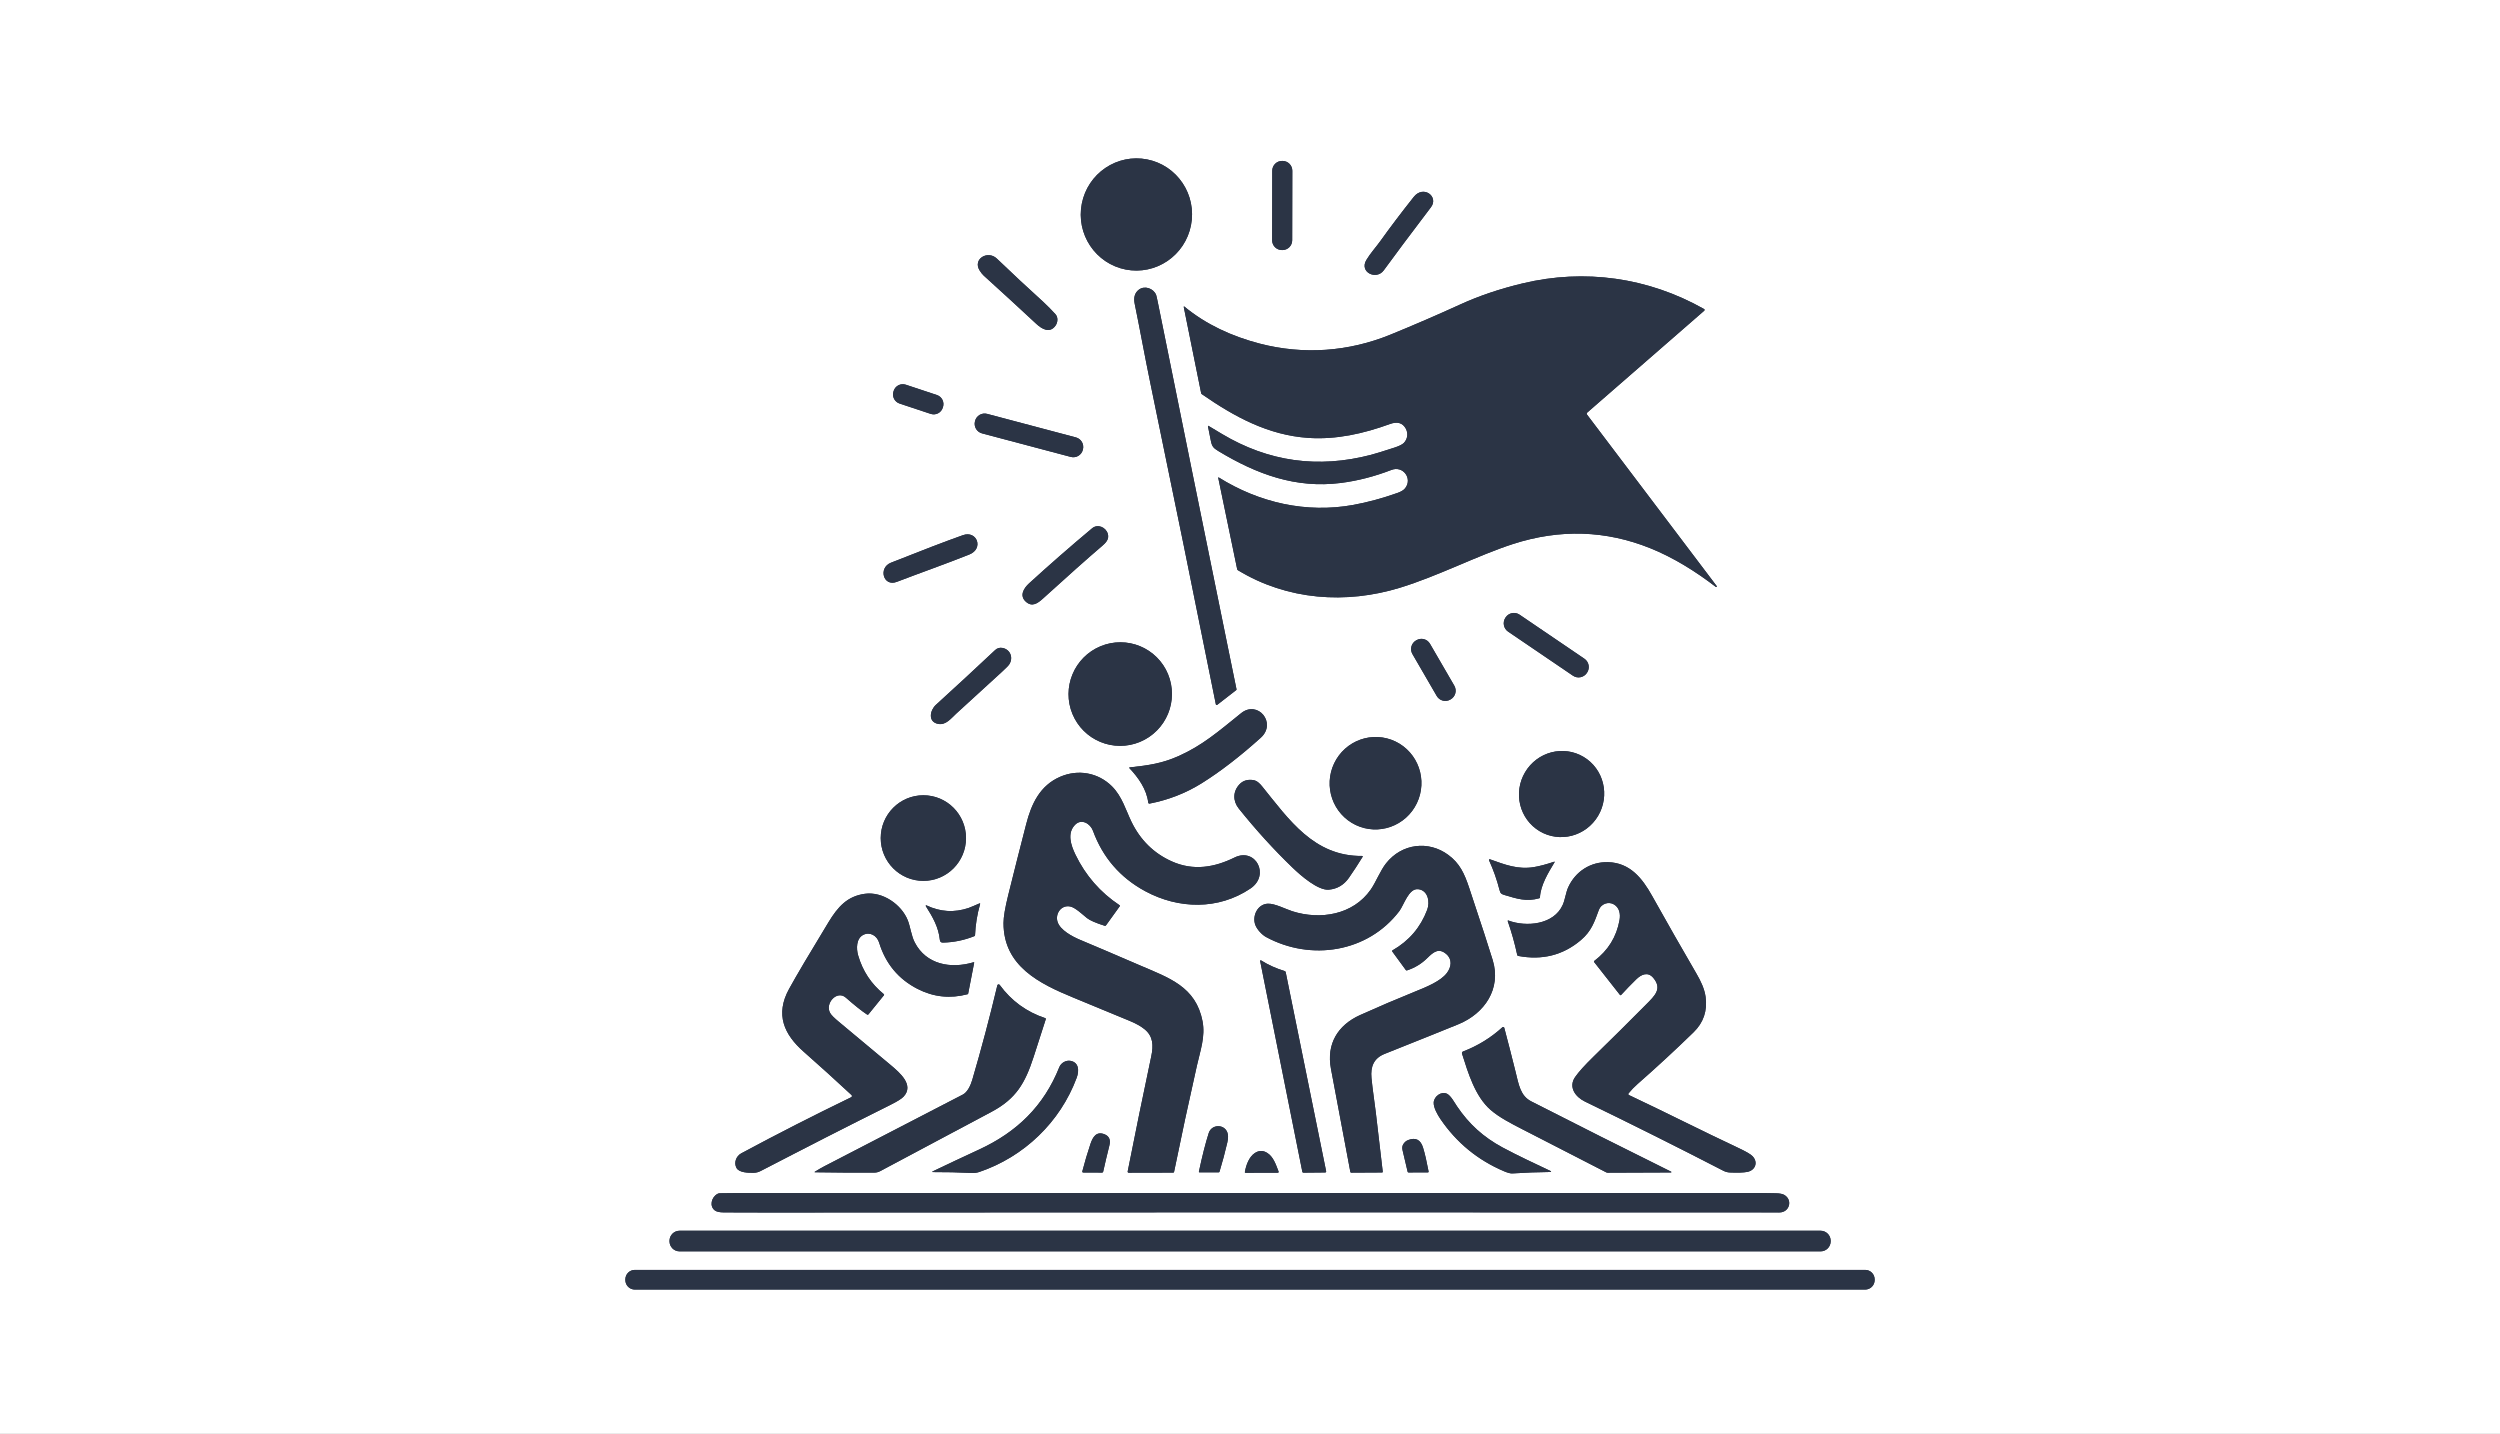 <svg width="408" height="234" viewBox="0 0 408 234" fill="none" xmlns="http://www.w3.org/2000/svg">
<rect x="0" y="0" width="408" height="234" fill="#808080" stroke="none"/>
<g clip-path="url(#clip0_10538_24656)">
<path d="M183.704 43.986C184.874 44.216 186.078 44.212 187.248 43.973C188.417 43.735 189.529 43.267 190.52 42.595C191.51 41.924 192.36 41.063 193.021 40.062C193.682 39.06 194.141 37.937 194.372 36.757C194.602 35.578 194.6 34.364 194.365 33.186C194.13 32.008 193.668 30.889 193.003 29.891C192.339 28.894 191.485 28.039 190.492 27.375C189.499 26.71 188.386 26.25 187.215 26.019C186.045 25.789 184.841 25.793 183.671 26.032C182.502 26.27 181.39 26.738 180.399 27.41C179.409 28.081 178.559 28.942 177.898 29.944C177.237 30.945 176.778 32.068 176.547 33.248C176.317 34.427 176.319 35.641 176.554 36.819C176.789 37.997 177.251 39.117 177.916 40.114C178.581 41.111 179.434 41.966 180.427 42.63C181.42 43.295 182.533 43.755 183.704 43.986Z" stroke="#2B3445" stroke-width="2"/>
<path d="M210.906 27.868C210.906 27.658 210.866 27.45 210.786 27.256C210.706 27.062 210.589 26.885 210.441 26.736C210.293 26.587 210.118 26.469 209.925 26.389C209.732 26.308 209.524 26.266 209.315 26.266L209.229 26.266C209.019 26.265 208.812 26.306 208.618 26.386C208.425 26.466 208.249 26.584 208.101 26.732C207.953 26.88 207.835 27.057 207.754 27.25C207.674 27.445 207.632 27.652 207.632 27.862L207.612 39.206C207.612 39.416 207.653 39.624 207.733 39.818C207.812 40.013 207.929 40.189 208.077 40.338C208.225 40.487 208.4 40.605 208.594 40.685C208.787 40.766 208.994 40.808 209.203 40.808L209.29 40.809C209.499 40.809 209.706 40.768 209.9 40.688C210.093 40.608 210.269 40.49 210.418 40.342C210.566 40.194 210.684 40.017 210.764 39.824C210.844 39.63 210.886 39.422 210.886 39.212L210.906 27.868Z" stroke="#2B3445" stroke-width="2"/>
<path d="M222.99 42.432C221.793 44.432 224.625 45.771 225.823 44.126C227.512 41.801 230.083 38.362 233.536 33.81C234.841 32.09 232.302 30.152 230.725 32.14C228.665 34.737 226.842 37.147 225.256 39.368C224.639 40.232 223.648 41.331 222.99 42.432Z" stroke="#2B3445" stroke-width="2"/>
<path d="M162.688 42.208C161.203 40.784 158.713 42.281 159.871 44.132C160.104 44.504 160.33 44.789 160.55 44.987C163.422 47.586 166.275 50.205 169.111 52.843C170.067 53.732 171.328 54.447 172.255 53.151C172.653 52.592 172.706 51.764 172.23 51.259C171.604 50.594 170.984 49.927 170.299 49.306C167.726 46.976 165.189 44.61 162.688 42.208Z" stroke="#2B3445" stroke-width="2"/>
<path d="M259.05 67.317L278.097 50.736C278.239 50.612 278.227 50.504 278.063 50.411C268.997 45.297 258.624 43.807 248.449 46.259C244.752 47.149 241.397 48.282 238.386 49.657C234.602 51.385 230.784 53.035 226.933 54.609C220.092 57.406 212.74 57.932 205.602 56.081C201.019 54.89 196.818 52.952 193.28 50.03C193.271 50.022 193.259 50.017 193.247 50.016C193.235 50.016 193.223 50.018 193.213 50.025C193.202 50.031 193.194 50.04 193.189 50.051C193.184 50.062 193.182 50.075 193.185 50.087L196.028 64.168C196.04 64.228 196.075 64.281 196.126 64.316C201.431 68.002 206.964 71.028 213.548 71.467C218.061 71.768 222.512 70.772 226.826 69.202C228.044 68.759 228.909 69.006 229.422 69.942C229.845 70.713 229.716 71.661 229.115 72.28C228.863 72.539 228.358 72.793 227.601 73.041C225.765 73.641 224.475 74.039 223.728 74.234C215.106 76.486 207.012 75.353 199.446 70.836C198.716 70.4 197.981 69.96 197.242 69.515C197.154 69.462 197.12 69.486 197.142 69.588C197.298 70.335 197.447 71.084 197.588 71.835C197.781 72.856 198 73.107 198.838 73.615C205.138 77.424 211.504 79.743 218.798 78.82C221.549 78.471 224.311 77.761 227.084 76.691C228.996 75.952 230.549 78.119 229.326 79.673C229.088 79.977 228.674 80.234 228.085 80.443C225.578 81.329 223.168 81.983 220.854 82.403C213.204 83.795 205.509 82.056 198.899 77.922C198.89 77.916 198.88 77.913 198.869 77.913C198.858 77.913 198.848 77.917 198.839 77.923C198.83 77.929 198.823 77.938 198.818 77.949C198.814 77.959 198.813 77.971 198.815 77.982L201.905 92.883C201.921 92.962 201.964 93.022 202.032 93.064C210.101 97.97 219.668 98.619 228.477 95.916C234.731 93.998 241.184 90.632 246.919 88.781C254.587 86.309 262.061 86.54 269.341 89.476C273.12 91 276.763 93.274 280.021 95.783C280.04 95.797 280.064 95.804 280.088 95.803C280.112 95.801 280.134 95.791 280.151 95.774C280.168 95.757 280.179 95.735 280.181 95.711C280.183 95.687 280.176 95.663 280.162 95.644L259.011 67.678C258.971 67.624 258.952 67.557 258.959 67.49C258.966 67.423 258.999 67.361 259.05 67.317Z" stroke="#2B3445" stroke-width="2"/>
<path d="M188.679 48.134C188.242 47.057 186.814 46.575 185.881 47.263C185.111 47.83 184.997 48.691 185.184 49.594C185.938 53.225 186.846 58.255 187.741 62.565C191.358 79.996 194.92 97.456 198.426 114.945C198.431 114.968 198.442 114.99 198.457 115.009C198.473 115.027 198.493 115.041 198.516 115.049C198.538 115.057 198.563 115.059 198.586 115.056C198.61 115.052 198.632 115.042 198.651 115.027L201.745 112.625C201.765 112.61 201.781 112.589 201.789 112.565C201.798 112.541 201.8 112.515 201.795 112.491C201.332 110.227 200.87 107.964 200.407 105.701C196.574 86.922 192.758 68.14 188.959 49.354C188.815 48.649 188.721 48.242 188.679 48.134Z" stroke="#2B3445" stroke-width="2"/>
<path d="M153.892 66.443C154.021 66.05 153.99 65.62 153.804 65.25C153.619 64.88 153.294 64.599 152.902 64.468L147.822 62.782C147.43 62.652 147.003 62.684 146.634 62.87C146.265 63.056 145.984 63.382 145.855 63.775L145.819 63.884C145.689 64.277 145.721 64.707 145.906 65.077C146.092 65.447 146.416 65.728 146.809 65.859L151.888 67.545C152.281 67.675 152.708 67.644 153.077 67.457C153.446 67.271 153.726 66.945 153.856 66.552L153.892 66.443Z" stroke="#2B3445" stroke-width="2"/>
<path d="M176.732 73.361C176.841 72.946 176.782 72.506 176.567 72.135C176.352 71.765 176 71.495 175.587 71.386L161.099 67.544C160.894 67.49 160.681 67.476 160.472 67.505C160.262 67.533 160.06 67.603 159.878 67.71C159.695 67.816 159.535 67.958 159.407 68.127C159.279 68.296 159.185 68.488 159.131 68.693L159.116 68.751C159.007 69.165 159.066 69.606 159.281 69.976C159.496 70.346 159.848 70.616 160.261 70.725L174.75 74.567C174.954 74.622 175.167 74.635 175.376 74.606C175.586 74.578 175.788 74.508 175.971 74.402C176.153 74.295 176.313 74.153 176.441 73.984C176.569 73.816 176.663 73.623 176.717 73.418L176.732 73.361Z" stroke="#2B3445" stroke-width="2"/>
<path d="M167.944 95.204C167.063 96.009 166.316 97.234 167.446 98.223C168.445 99.096 169.338 98.479 170.21 97.686C174.311 93.957 177.526 91.098 179.854 89.11C180.471 88.584 181.047 87.995 180.797 87.129C180.487 86.055 179.155 85.444 178.228 86.221C174.734 89.142 171.306 92.136 167.944 95.204Z" stroke="#2B3445" stroke-width="2"/>
<path d="M146.347 94.962C150.286 93.451 154.284 92.055 158.198 90.492C160.593 89.534 159.432 86.527 157.155 87.338C154.295 88.356 150.379 89.855 145.404 91.833C143.287 92.677 144.159 95.803 146.347 94.962Z" stroke="#2B3445" stroke-width="2"/>
<path d="M259.007 109.78C259.127 109.602 259.211 109.402 259.254 109.191C259.297 108.98 259.298 108.763 259.258 108.552C259.217 108.34 259.136 108.139 259.018 107.96C258.9 107.78 258.748 107.625 258.57 107.505L247.99 100.315C247.812 100.194 247.613 100.11 247.403 100.067C247.193 100.023 246.976 100.022 246.766 100.063C246.555 100.103 246.355 100.185 246.176 100.304C245.997 100.422 245.843 100.575 245.723 100.753L245.687 100.806C245.567 100.984 245.483 101.184 245.44 101.395C245.396 101.606 245.395 101.823 245.436 102.034C245.476 102.246 245.558 102.447 245.676 102.627C245.794 102.806 245.946 102.961 246.123 103.081L256.704 110.271C256.881 110.392 257.081 110.476 257.291 110.519C257.501 110.563 257.717 110.564 257.928 110.523C258.138 110.483 258.339 110.401 258.518 110.282C258.697 110.164 258.851 110.011 258.971 109.833L259.007 109.78Z" stroke="#2B3445" stroke-width="2"/>
<path d="M233.373 105.066C233.266 104.882 233.125 104.721 232.957 104.593C232.788 104.464 232.596 104.37 232.392 104.315C232.187 104.261 231.974 104.248 231.764 104.276C231.554 104.305 231.352 104.374 231.169 104.481L231.09 104.527C230.907 104.634 230.747 104.776 230.619 104.945C230.49 105.114 230.397 105.307 230.343 105.512C230.288 105.718 230.275 105.932 230.304 106.142C230.332 106.353 230.401 106.556 230.508 106.739L234.48 113.589C234.586 113.772 234.728 113.933 234.896 114.062C235.064 114.191 235.256 114.285 235.461 114.339C235.666 114.393 235.879 114.407 236.089 114.378C236.299 114.35 236.501 114.28 236.684 114.173L236.762 114.127C236.945 114.02 237.106 113.878 237.234 113.709C237.362 113.54 237.456 113.348 237.51 113.142C237.564 112.937 237.577 112.723 237.549 112.512C237.521 112.302 237.451 112.099 237.345 111.915L233.373 105.066Z" stroke="#2B3445" stroke-width="2"/>
<path d="M190.625 110.031C190.202 109.006 189.581 108.076 188.799 107.292C188.016 106.508 187.086 105.887 186.063 105.463C185.039 105.04 183.942 104.823 182.834 104.824C181.725 104.826 180.627 105.046 179.603 105.471C177.534 106.332 175.888 107.979 175.029 110.05C174.17 112.122 174.167 114.449 175.021 116.518C175.444 117.543 176.065 118.473 176.848 119.257C177.63 120.041 178.56 120.662 179.583 121.086C180.607 121.509 181.704 121.726 182.813 121.725C183.921 121.723 185.019 121.503 186.043 121.078C188.113 120.217 189.758 118.57 190.617 116.499C191.476 114.427 191.479 112.101 190.625 110.031Z" stroke="#2B3445" stroke-width="2"/>
<path d="M152.743 115.028C151.759 115.924 151.393 117.821 153.123 118.145C154.373 118.381 155.236 117.213 156.058 116.463C158.562 114.18 161.063 111.893 163.56 109.603C164.197 109.018 164.581 108.624 164.712 108.42C165.424 107.311 164.853 105.965 163.592 105.741C163.135 105.661 162.738 105.779 162.401 106.096C159.206 109.1 155.986 112.077 152.743 115.028Z" stroke="#2B3445" stroke-width="2"/>
<path d="M192.372 123.378C189.699 124.58 187.448 124.912 184.372 125.236C184.269 125.248 184.253 125.292 184.324 125.366C185.777 126.891 187.145 128.838 187.391 130.983C187.394 131.009 187.403 131.034 187.416 131.056C187.429 131.078 187.447 131.098 187.467 131.113C187.488 131.128 187.512 131.139 187.537 131.145C187.563 131.15 187.589 131.151 187.614 131.146C190.692 130.545 193.514 129.446 196.079 127.848C199.104 125.964 202.327 123.484 205.746 120.41C208.433 117.997 205.259 114.197 202.543 116.397C198.697 119.512 196.184 121.665 192.372 123.378Z" stroke="#2B3445" stroke-width="2"/>
<path d="M221.236 134.63C222.122 135.056 223.084 135.302 224.067 135.354C225.049 135.405 226.033 135.262 226.962 134.931C227.89 134.6 228.746 134.089 229.479 133.426C230.213 132.763 230.81 131.961 231.237 131.067C232.099 129.261 232.215 127.187 231.558 125.302C230.902 123.416 229.527 121.873 227.736 121.012C226.85 120.585 225.888 120.339 224.905 120.288C223.923 120.236 222.939 120.38 222.011 120.71C221.082 121.041 220.226 121.553 219.493 122.216C218.759 122.879 218.162 123.68 217.735 124.574C216.873 126.38 216.757 128.454 217.414 130.34C218.07 132.225 219.445 133.769 221.236 134.63Z" stroke="#2B3445" stroke-width="2"/>
<path d="M251.255 135.644C252.834 136.589 254.728 136.857 256.519 136.39C258.31 135.922 259.852 134.757 260.806 133.151C261.76 131.545 262.048 129.63 261.605 127.826C261.163 126.022 260.027 124.478 258.448 123.533C256.869 122.588 254.975 122.32 253.184 122.787C251.392 123.255 249.85 124.419 248.896 126.025C247.943 127.631 247.655 129.547 248.097 131.351C248.54 133.155 249.675 134.699 251.255 135.644Z" stroke="#2B3445" stroke-width="2"/>
<path d="M186.024 157.545C181.794 155.721 178.554 154.339 176.305 153.397C175.044 152.869 173.008 151.814 172.585 150.424C172.182 149.101 173.206 147.62 174.686 147.947C175.51 148.128 176.665 149.245 177.391 149.826C177.871 150.21 178.84 150.631 180.301 151.092C180.378 151.116 180.44 151.095 180.487 151.03L182.741 147.899C182.788 147.835 182.779 147.781 182.712 147.737C179.561 145.642 177.159 142.886 175.508 139.469C174.779 137.959 174.083 135.93 175.501 134.561C176.53 133.569 177.946 134.426 178.37 135.578C179.97 139.942 182.807 143.228 186.881 145.434C192.331 148.386 198.841 148.537 204.073 145.006C207.322 142.815 204.904 138.26 201.479 139.949C198.221 141.556 194.774 142.17 191.225 140.575C188.283 139.254 186.084 137.084 184.629 134.063C183.75 132.244 183.106 129.945 181.455 128.313C179.19 126.076 175.925 125.514 173.024 126.771C169.711 128.206 168.327 131.195 167.478 134.485C166.474 138.366 165.491 142.252 164.527 146.144C164.025 148.175 163.773 149.672 163.773 150.637C163.764 157.707 169.709 160.561 175.235 162.837C178.298 164.099 181.359 165.364 184.417 166.633C185.417 167.049 186.211 167.497 186.799 167.977C188.197 169.119 188.263 170.605 187.882 172.408C186.553 178.69 185.271 184.951 184.037 191.189C184.032 191.213 184.033 191.238 184.039 191.262C184.045 191.286 184.056 191.309 184.072 191.328C184.088 191.347 184.107 191.362 184.13 191.372C184.152 191.383 184.176 191.388 184.201 191.388L191.466 191.372C191.545 191.372 191.592 191.333 191.607 191.255C192.793 185.45 194.038 179.658 195.343 173.881C195.89 171.464 196.73 169.167 196.256 166.688C195.168 161.009 190.778 159.595 186.024 157.545Z" stroke="#2B3445" stroke-width="2"/>
<path d="M202.283 128.003C201.193 129.162 201.172 130.716 202.183 131.975C204.994 135.479 207.918 138.692 210.955 141.614C212.31 142.919 215.12 145.357 216.877 145.192C218.242 145.066 219.329 144.422 220.14 143.261C220.894 142.178 221.641 141.035 222.38 139.831C222.389 139.818 222.393 139.803 222.394 139.787C222.394 139.771 222.39 139.755 222.382 139.741C222.374 139.727 222.363 139.715 222.349 139.707C222.335 139.699 222.319 139.695 222.303 139.694C214.432 139.772 210.35 133.741 205.974 128.33C205.591 127.857 205.131 127.393 204.503 127.304C203.585 127.175 202.845 127.408 202.283 128.003Z" stroke="#2B3445" stroke-width="2"/>
<path d="M157.654 136.775C157.654 134.922 156.92 133.145 155.615 131.835C154.31 130.525 152.539 129.789 150.694 129.789C148.848 129.789 147.077 130.525 145.772 131.835C144.467 133.145 143.733 134.922 143.733 136.775C143.733 137.692 143.913 138.601 144.263 139.448C144.613 140.296 145.126 141.066 145.772 141.714C146.418 142.363 147.186 142.878 148.03 143.229C148.874 143.58 149.78 143.76 150.694 143.76C151.608 143.76 152.513 143.58 153.357 143.229C154.201 142.878 154.969 142.363 155.615 141.714C156.261 141.066 156.774 140.296 157.124 139.448C157.474 138.601 157.654 137.692 157.654 136.775Z" stroke="#2B3445" stroke-width="2"/>
<path d="M221.972 165.657C218.277 167.323 216.46 170.417 217.207 174.409C218.256 180.02 219.312 185.635 220.376 191.253C220.392 191.337 220.441 191.378 220.524 191.377L225.554 191.349C225.636 191.348 225.672 191.306 225.663 191.223C225.288 187.997 224.91 184.77 224.529 181.544C224.347 179.999 224.003 177.807 223.823 175.922C223.646 174.066 224.208 172.698 225.968 171.996C231.976 169.601 235.994 167.986 238.024 167.152C242.29 165.397 245.032 161.372 243.613 156.702C243.03 154.781 241.751 150.852 239.775 144.915C238.978 142.529 238.22 140.9 236.371 139.531C233.131 137.132 228.778 137.657 226.214 140.886C225.281 142.061 224.527 144.003 223.707 145.178C220.818 149.318 215.465 150.175 210.887 148.713C209.853 148.384 208.018 147.417 206.875 147.486C205.224 147.584 204.325 149.485 204.865 150.945C205.138 151.688 205.953 152.563 206.627 152.927C213.922 156.875 223.211 155.452 228.352 148.717C229.128 147.698 229.889 144.924 231.471 145.118C233.079 145.315 233.388 147.234 232.919 148.477C231.842 151.346 229.954 153.553 227.257 155.1C227.173 155.147 227.16 155.209 227.218 155.287L229.427 158.306C229.477 158.374 229.542 158.396 229.622 158.37C230.903 157.948 232.01 157.274 232.942 156.347C233.951 155.346 234.827 154.647 236.057 155.726C237.027 156.576 236.869 157.794 236.152 158.765C235.141 160.132 232.814 161.069 230.916 161.836C227.91 163.052 224.929 164.326 221.972 165.657Z" stroke="#2B3445" stroke-width="2"/>
<path d="M251.321 146.457C251.421 144.457 252.691 142.396 253.702 140.721C253.755 140.633 253.733 140.604 253.636 140.636C252.345 141.071 251.243 141.362 250.333 141.512C247.708 141.946 245.606 141.114 243.159 140.239C243.137 140.231 243.113 140.23 243.091 140.236C243.068 140.242 243.048 140.254 243.032 140.272C243.017 140.289 243.007 140.31 243.003 140.333C243 140.356 243.003 140.38 243.013 140.401C243.723 141.952 244.296 143.578 244.732 145.28C244.873 145.831 245.044 145.92 245.554 146.073C247.528 146.662 249.121 147.199 251.209 146.596C251.279 146.576 251.316 146.53 251.321 146.457Z" stroke="#2B3445" stroke-width="2"/>
<path d="M265.775 178.44C266.21 177.902 266.706 177.388 267.264 176.898C270.379 174.166 273.421 171.355 276.39 168.465C278.011 166.886 278.664 164.955 278.35 162.675C278.17 161.368 277.549 160.088 276.872 158.925C274.417 154.702 271.997 150.458 269.614 146.194C268.011 143.326 266.008 140.794 262.415 140.705C259.58 140.637 257.117 142.211 255.933 144.807C255.553 145.637 255.421 146.814 255.043 147.666C253.597 150.929 249.087 151.329 246.154 150.228C246.141 150.222 246.127 150.221 246.113 150.223C246.099 150.226 246.086 150.233 246.076 150.243C246.066 150.253 246.058 150.266 246.055 150.279C246.052 150.293 246.053 150.308 246.058 150.321C246.693 152.134 247.211 153.98 247.614 155.858C247.632 155.943 247.683 155.994 247.768 156.009C251.681 156.749 255.089 155.891 257.991 153.434C259.721 151.971 260.209 150.458 260.933 148.493C261.295 147.51 262.501 147.06 263.414 147.613C264.289 148.143 264.487 149.151 264.307 150.159C263.821 152.892 262.449 155.112 260.19 156.82C260.119 156.875 260.111 156.938 260.165 157.01L264.375 162.366C264.436 162.444 264.5 162.447 264.566 162.375C265.362 161.506 266.182 160.659 267.028 159.834C267.875 159.005 268.936 158.552 269.801 159.572C271.333 161.372 270.047 162.522 268.628 163.952C265.813 166.793 262.972 169.609 260.106 172.4C258.635 173.834 257.617 174.964 257.051 175.789C255.919 177.441 257.137 179.039 258.66 179.775C266.235 183.442 273.762 187.204 281.244 191.063C281.585 191.24 281.943 191.336 282.316 191.351C283.594 191.405 284.538 191.373 285.146 191.258C286.451 191.008 286.972 189.71 286.018 188.696C285.725 188.384 284.944 187.93 283.676 187.334C277.694 184.53 271.816 181.527 265.839 178.714C265.815 178.703 265.793 178.686 265.776 178.665C265.759 178.644 265.747 178.619 265.74 178.593C265.734 178.566 265.734 178.539 265.74 178.512C265.746 178.486 265.758 178.461 265.775 178.44Z" stroke="#2B3445" stroke-width="2"/>
<path d="M138.936 179.054C138.909 179.07 138.872 179.09 138.827 179.113C132.818 182.023 126.871 185.057 120.988 188.215C120.15 188.665 119.72 189.741 120.2 190.614C120.624 191.387 122.145 191.423 123.051 191.398C123.421 191.387 123.787 191.288 124.148 191.101C131.199 187.434 138.278 183.826 145.386 180.278C146.461 179.742 147.155 179.304 147.47 178.964C149.223 177.072 146.832 175.066 145.414 173.862C144.099 172.745 141.256 170.373 136.885 166.746C136.139 166.127 135.674 165.658 135.489 165.338C134.569 163.759 136.591 161.538 138.037 162.811C139.477 164.078 140.638 165.001 141.518 165.58C141.595 165.631 141.664 165.62 141.723 165.548L144.252 162.429C144.307 162.362 144.301 162.3 144.234 162.244C142.176 160.576 140.78 158.462 140.045 155.903C139.733 154.813 139.728 153.17 140.869 152.578C141.973 152.006 143.123 152.701 143.472 153.832C144.529 157.274 146.625 159.795 149.758 161.396C152.358 162.723 155.076 163.009 157.913 162.255C157.963 162.242 157.994 162.209 158.004 162.157L158.983 157.127C158.998 157.045 158.967 157.016 158.888 157.041C155.172 158.149 151.158 157.429 149.284 153.8C148.733 152.735 148.556 151.218 148.155 150.208C147.121 147.608 144.057 145.478 141.163 145.866C138.253 146.259 136.728 148.019 135.214 150.505C132.125 155.58 129.978 159.213 128.773 161.405C126.487 165.562 127.948 168.812 131.168 171.647C133.791 173.958 136.391 176.312 138.968 178.709C138.993 178.731 139.012 178.759 139.024 178.79C139.036 178.821 139.04 178.855 139.037 178.888C139.034 178.921 139.023 178.954 139.006 178.982C138.988 179.011 138.964 179.035 138.936 179.054Z" stroke="#2B3445" stroke-width="2"/>
<path d="M158.095 148.176C155.75 148.975 153.448 148.836 151.19 147.757C151.174 147.75 151.156 147.748 151.139 147.752C151.122 147.755 151.107 147.764 151.096 147.778C151.084 147.791 151.077 147.807 151.076 147.825C151.075 147.842 151.08 147.859 151.089 147.874C152.225 149.67 153.173 151.306 153.384 153.395C153.415 153.692 153.579 153.837 153.876 153.831C155.658 153.795 157.377 153.441 159.033 152.771C159.092 152.747 159.123 152.702 159.126 152.636C159.198 150.91 159.472 149.217 159.948 147.556C159.982 147.439 159.942 147.403 159.83 147.449C159.243 147.691 158.532 148.025 158.095 148.176Z" stroke="#2B3445" stroke-width="2"/>
<path d="M209.658 158.479C208.262 158.047 207.03 157.505 205.805 156.737C205.789 156.727 205.77 156.722 205.75 156.723C205.731 156.723 205.712 156.73 205.696 156.741C205.68 156.752 205.668 156.767 205.661 156.785C205.653 156.803 205.651 156.823 205.655 156.842L212.542 191.234C212.562 191.333 212.622 191.382 212.722 191.38L216.272 191.346C216.295 191.346 216.319 191.34 216.34 191.33C216.361 191.32 216.38 191.305 216.394 191.287C216.409 191.268 216.42 191.247 216.425 191.224C216.431 191.201 216.431 191.177 216.427 191.154L209.826 158.666C209.808 158.57 209.752 158.507 209.658 158.479Z" stroke="#2B3445" stroke-width="2"/>
<path d="M132.994 191.221C132.898 191.28 132.906 191.311 133.019 191.314C136.22 191.368 139.451 191.386 142.713 191.369C143.037 191.366 143.342 191.288 143.631 191.136C149.695 187.909 155.759 184.68 161.822 181.447C165.814 179.32 167.287 176.797 168.689 172.48C169.352 170.439 170.013 168.387 170.672 166.326C170.698 166.245 170.671 166.192 170.593 166.166C167.53 165.153 165.048 163.343 163.147 160.737C163.124 160.703 163.091 160.678 163.053 160.663C163.015 160.648 162.973 160.645 162.933 160.653C162.893 160.661 162.855 160.68 162.826 160.709C162.796 160.738 162.775 160.774 162.765 160.814C161.528 166.017 160.163 171.16 158.671 176.244C158.405 177.149 157.884 178.248 157.144 178.632C149.612 182.545 142.076 186.446 134.535 190.334C134.13 190.544 133.616 190.84 132.994 191.221Z" stroke="#2B3445" stroke-width="2"/>
<path d="M272.729 191.222C265 187.395 257.391 183.57 249.904 179.748C248.123 178.839 247.871 177.061 247.313 174.814C246.738 172.493 246.132 170.134 245.496 167.74C245.488 167.709 245.472 167.681 245.45 167.659C245.428 167.637 245.4 167.62 245.37 167.611C245.34 167.602 245.308 167.601 245.278 167.608C245.247 167.615 245.219 167.629 245.195 167.65C243.3 169.372 241.157 170.689 238.768 171.601C238.7 171.627 238.645 171.678 238.614 171.744C238.582 171.809 238.577 171.884 238.6 171.953C239.61 175.137 240.74 178.925 243.256 181.126C244.649 182.344 246.573 183.333 248.469 184.307C252.984 186.63 257.535 188.968 262.123 191.32C262.209 191.364 262.303 191.386 262.399 191.386L272.699 191.345C272.714 191.345 272.728 191.34 272.74 191.33C272.752 191.321 272.76 191.308 272.763 191.294C272.767 191.279 272.765 191.264 272.759 191.251C272.753 191.238 272.742 191.228 272.729 191.222Z" stroke="#2B3445" stroke-width="2"/>
<path d="M159.816 187.593C157.262 188.775 154.718 189.971 152.187 191.181C152.176 191.187 152.168 191.195 152.163 191.206C152.158 191.217 152.157 191.229 152.16 191.241C152.162 191.252 152.168 191.263 152.177 191.271C152.186 191.278 152.198 191.283 152.209 191.284C154.312 191.275 156.431 191.322 158.566 191.428C159.015 191.449 159.438 191.393 159.834 191.259C167.12 188.777 173.012 183.151 175.713 175.891C176.157 174.698 176.05 173.386 174.718 173.133C173.971 172.991 173.16 173.462 172.885 174.15C170.335 180.543 165.916 184.769 159.816 187.593Z" stroke="#2B3445" stroke-width="2"/>
<path d="M253.097 191.134C250.449 189.868 247.783 188.653 245.199 187.259C242.093 185.584 239.739 183.452 237.788 180.556C237.357 179.917 236.79 178.849 236.192 178.527C235.256 178.024 234.033 178.918 233.979 179.93C233.935 180.755 234.609 181.939 235.085 182.636C237.706 186.484 241.159 189.32 245.442 191.143C246.054 191.404 246.508 191.524 246.806 191.505C248.907 191.369 250.994 191.29 253.067 191.267C253.083 191.267 253.098 191.262 253.11 191.253C253.122 191.243 253.131 191.23 253.134 191.214C253.138 191.199 253.136 191.183 253.129 191.168C253.122 191.154 253.111 191.142 253.097 191.134Z" stroke="#2B3445" stroke-width="2"/>
<path d="M197.265 184.916C196.743 186.549 196.208 188.649 195.66 191.216C195.645 191.291 195.675 191.328 195.751 191.328L198.873 191.331C198.95 191.331 199 191.293 199.023 191.219C199.503 189.642 199.928 188.051 200.3 186.445C200.461 185.752 200.456 185.195 200.286 184.774C199.735 183.412 197.725 183.481 197.265 184.916Z" stroke="#2B3445" stroke-width="2"/>
<path d="M177.958 186.706C177.46 188.189 177.022 189.669 176.642 191.143C176.607 191.282 176.661 191.352 176.804 191.354L179.861 191.367C179.902 191.367 179.94 191.354 179.972 191.329C180.003 191.304 180.025 191.269 180.035 191.23C180.355 189.791 180.695 188.354 181.055 186.92C181.281 186.016 181.01 185.412 180.242 185.111C178.921 184.59 178.338 185.568 177.958 186.706Z" stroke="#2B3445" stroke-width="2"/>
<path d="M229.83 186.051C229.449 186.195 229.161 186.454 228.967 186.828C228.841 187.073 228.82 187.376 228.903 187.737C229.171 188.893 229.445 190.056 229.725 191.224C229.745 191.305 229.795 191.345 229.876 191.343L233.031 191.334C233.125 191.333 233.163 191.286 233.145 191.195C232.834 189.533 232.531 188.228 232.237 187.28C231.839 186.002 231.037 185.592 229.83 186.051Z" stroke="#2B3445" stroke-width="2"/>
<path d="M208.649 191.158C208.214 190.02 207.806 188.786 206.82 188.162C206.136 187.726 205.457 187.733 204.785 188.18C203.838 188.811 203.357 190.148 203.162 191.272C203.146 191.356 203.181 191.398 203.266 191.398L208.489 191.389C208.653 191.389 208.706 191.312 208.649 191.158Z" stroke="#2B3445" stroke-width="2"/>
<path d="M117.067 194.853C116.07 195.427 115.753 196.867 116.669 197.545C116.949 197.756 117.435 197.862 118.126 197.865C120.378 197.879 122.63 197.885 124.881 197.884C180.055 197.845 235.229 197.841 290.403 197.87C291.986 197.872 292.63 195.914 291.232 195.032C290.947 194.853 290.476 194.757 289.82 194.741C288.459 194.708 287.097 194.692 285.736 194.693C230.486 194.713 175.236 194.719 119.986 194.709C119.093 194.709 118.256 194.719 117.475 194.739C117.331 194.744 117.191 194.783 117.067 194.853Z" stroke="#2B3445" stroke-width="2"/>
<path d="M298.767 202.509C298.767 202.072 298.594 201.652 298.285 201.343C297.977 201.033 297.559 200.859 297.123 200.859H110.905C110.469 200.859 110.05 201.033 109.742 201.343C109.434 201.652 109.261 202.072 109.261 202.509V202.573C109.261 203.011 109.434 203.43 109.742 203.74C110.05 204.049 110.469 204.223 110.905 204.223H297.123C297.559 204.223 297.977 204.049 298.285 203.74C298.594 203.43 298.767 203.011 298.767 202.573V202.509Z" stroke="#2B3445" stroke-width="2"/>
<path d="M305.943 208.8C305.943 208.596 305.903 208.394 305.825 208.206C305.747 208.018 305.634 207.847 305.49 207.703C305.346 207.558 305.176 207.444 304.988 207.366C304.801 207.288 304.6 207.248 304.397 207.248H103.603C103.4 207.248 103.199 207.288 103.011 207.366C102.823 207.444 102.653 207.558 102.509 207.703C102.366 207.847 102.252 208.018 102.174 208.206C102.097 208.394 102.057 208.596 102.057 208.8V208.905C102.057 209.316 102.22 209.711 102.509 210.002C102.799 210.293 103.193 210.456 103.603 210.456H304.397C304.807 210.456 305.2 210.293 305.49 210.002C305.78 209.711 305.943 209.316 305.943 208.905V208.8Z" stroke="#2B3445" stroke-width="2"/>
<path d="M0 0H408V234H0V0ZM183.704 43.985C184.875 44.215 186.079 44.211 187.248 43.973C188.418 43.734 189.53 43.266 190.52 42.595C191.511 41.923 192.361 41.062 193.022 40.061C193.683 39.059 194.142 37.936 194.372 36.757C194.603 35.577 194.601 34.364 194.366 33.185C194.131 32.007 193.668 30.888 193.004 29.891C192.339 28.893 191.486 28.038 190.493 27.374C189.5 26.71 188.386 26.249 187.216 26.019C186.046 25.788 184.841 25.792 183.672 26.031C182.502 26.269 181.391 26.738 180.4 27.409C179.409 28.08 178.559 28.941 177.898 29.943C177.237 30.944 176.779 32.067 176.548 33.247C176.317 34.426 176.32 35.64 176.554 36.818C176.789 37.996 177.252 39.116 177.917 40.113C178.581 41.11 179.434 41.965 180.427 42.63C181.42 43.294 182.534 43.754 183.704 43.985ZM210.906 27.868C210.907 27.658 210.866 27.45 210.786 27.256C210.706 27.061 210.589 26.885 210.441 26.736C210.294 26.587 210.118 26.469 209.925 26.389C209.732 26.308 209.525 26.266 209.315 26.266L209.229 26.265C209.019 26.265 208.812 26.306 208.619 26.386C208.425 26.466 208.249 26.584 208.101 26.732C207.953 26.88 207.835 27.056 207.755 27.25C207.674 27.444 207.633 27.652 207.632 27.862L207.613 39.206C207.612 39.416 207.653 39.624 207.733 39.818C207.813 40.012 207.93 40.189 208.077 40.338C208.225 40.486 208.401 40.605 208.594 40.685C208.787 40.766 208.994 40.808 209.203 40.808L209.29 40.808C209.499 40.809 209.707 40.768 209.9 40.688C210.094 40.608 210.27 40.49 210.418 40.342C210.566 40.194 210.684 40.017 210.764 39.824C210.845 39.63 210.886 39.422 210.887 39.212L210.906 27.868ZM222.991 42.431C221.793 44.43 224.625 45.769 225.823 44.124C227.512 41.799 230.084 38.361 233.537 33.809C234.841 32.088 232.303 30.15 230.725 32.138C228.665 34.736 226.842 37.145 225.256 39.366C224.639 40.23 223.649 41.329 222.991 42.431ZM162.688 42.207C161.203 40.783 158.712 42.28 159.871 44.131C160.104 44.503 160.33 44.788 160.55 44.986C163.422 47.585 166.275 50.203 169.111 52.842C170.067 53.731 171.328 54.446 172.255 53.151C172.653 52.591 172.706 51.763 172.23 51.258C171.604 50.593 170.984 49.926 170.299 49.304C167.726 46.975 165.189 44.609 162.688 42.207ZM259.05 67.316L278.098 50.735C278.239 50.612 278.228 50.504 278.064 50.411C268.998 45.296 258.625 43.806 248.45 46.258C244.752 47.148 241.398 48.281 238.386 49.656C234.602 51.384 230.785 53.035 226.934 54.608C220.092 57.405 212.741 57.931 205.603 56.08C201.02 54.889 196.819 52.952 193.281 50.029C193.271 50.021 193.26 50.017 193.248 50.016C193.236 50.015 193.224 50.018 193.213 50.024C193.203 50.03 193.194 50.039 193.189 50.05C193.184 50.062 193.183 50.074 193.185 50.086L196.029 64.167C196.041 64.227 196.076 64.281 196.127 64.316C201.432 68.002 206.964 71.027 213.549 71.466C218.061 71.768 222.513 70.771 226.827 69.201C228.044 68.758 228.91 69.005 229.423 69.942C229.846 70.712 229.716 71.66 229.115 72.279C228.863 72.538 228.359 72.792 227.601 73.04C225.766 73.641 224.475 74.038 223.728 74.233C215.107 76.485 207.013 75.352 199.446 70.835C198.716 70.4 197.982 69.959 197.242 69.514C197.154 69.461 197.121 69.486 197.142 69.588C197.299 70.334 197.447 71.083 197.589 71.834C197.782 72.855 198.001 73.107 198.839 73.614C205.138 77.423 211.504 79.743 218.799 78.82C221.549 78.471 224.311 77.761 227.084 76.69C228.997 75.952 230.55 78.118 229.327 79.672C229.089 79.977 228.675 80.233 228.086 80.442C225.579 81.329 223.168 81.982 220.855 82.403C213.205 83.794 205.509 82.055 198.9 77.921C198.891 77.915 198.88 77.912 198.87 77.912C198.859 77.912 198.848 77.916 198.839 77.922C198.83 77.929 198.823 77.938 198.819 77.948C198.815 77.959 198.814 77.97 198.816 77.981L201.905 92.882C201.922 92.962 201.965 93.022 202.033 93.063C210.102 97.969 219.669 98.618 228.478 95.915C234.732 93.998 241.184 90.632 246.92 88.781C254.588 86.308 262.062 86.54 269.341 89.475C273.121 90.999 276.764 93.273 280.022 95.782C280.041 95.797 280.065 95.804 280.089 95.802C280.112 95.8 280.135 95.79 280.152 95.773C280.169 95.757 280.18 95.734 280.182 95.71C280.184 95.686 280.177 95.662 280.163 95.643L259.012 67.677C258.971 67.623 258.953 67.556 258.96 67.489C258.967 67.422 258.999 67.36 259.05 67.316ZM188.68 48.132C188.242 47.056 186.815 46.574 185.881 47.262C185.112 47.828 184.998 48.69 185.185 49.593C185.938 53.224 186.847 58.253 187.741 62.563C191.359 79.994 194.92 97.454 198.426 114.943C198.431 114.967 198.442 114.989 198.458 115.007C198.474 115.025 198.494 115.039 198.516 115.047C198.539 115.056 198.563 115.058 198.587 115.054C198.611 115.05 198.633 115.041 198.652 115.026L201.746 112.624C201.766 112.608 201.781 112.587 201.79 112.563C201.799 112.539 201.801 112.514 201.796 112.489C201.333 110.225 200.87 107.962 200.407 105.7C196.575 86.921 192.759 68.138 188.96 49.352C188.815 48.647 188.722 48.24 188.68 48.132ZM153.892 66.443C154.022 66.05 153.99 65.62 153.805 65.25C153.619 64.88 153.295 64.599 152.903 64.468L147.823 62.782C147.431 62.652 147.003 62.684 146.634 62.87C146.265 63.056 145.985 63.382 145.855 63.775L145.819 63.884C145.69 64.278 145.721 64.707 145.907 65.077C146.092 65.447 146.417 65.728 146.809 65.859L151.889 67.545C152.281 67.675 152.709 67.644 153.078 67.457C153.447 67.271 153.727 66.945 153.856 66.552L153.892 66.443ZM176.732 73.36C176.842 72.945 176.782 72.505 176.567 72.134C176.353 71.764 176 71.495 175.587 71.385L161.099 67.543C160.894 67.489 160.681 67.475 160.472 67.504C160.262 67.532 160.061 67.602 159.878 67.709C159.695 67.815 159.535 67.957 159.407 68.126C159.279 68.295 159.185 68.487 159.131 68.692L159.116 68.75C159.007 69.164 159.066 69.605 159.281 69.975C159.496 70.345 159.849 70.615 160.261 70.724L174.75 74.566C174.954 74.621 175.167 74.634 175.377 74.606C175.586 74.577 175.788 74.507 175.971 74.401C176.153 74.294 176.313 74.152 176.442 73.984C176.57 73.815 176.663 73.622 176.717 73.417L176.732 73.36ZM167.945 95.204C167.064 96.009 166.317 97.233 167.446 98.223C168.446 99.096 169.338 98.479 170.21 97.686C174.311 93.957 177.526 91.098 179.855 89.11C180.472 88.584 181.048 87.995 180.797 87.128C180.488 86.054 179.156 85.444 178.229 86.221C174.735 89.142 171.307 92.136 167.945 95.204ZM146.347 94.962C150.286 93.451 154.284 92.055 158.198 90.492C160.593 89.535 159.432 86.528 157.155 87.339C154.295 88.356 150.379 89.855 145.405 91.834C143.287 92.677 144.159 95.803 146.347 94.962ZM259.007 109.78C259.128 109.602 259.212 109.402 259.255 109.191C259.298 108.98 259.299 108.763 259.259 108.552C259.218 108.34 259.136 108.139 259.018 107.96C258.9 107.78 258.748 107.625 258.571 107.505L247.99 100.315C247.813 100.194 247.613 100.11 247.403 100.067C247.193 100.023 246.977 100.022 246.767 100.063C246.556 100.104 246.356 100.185 246.177 100.304C245.998 100.422 245.844 100.575 245.723 100.753L245.688 100.806C245.567 100.984 245.483 101.185 245.44 101.395C245.397 101.606 245.396 101.823 245.436 102.035C245.477 102.246 245.559 102.447 245.677 102.627C245.795 102.806 245.947 102.961 246.124 103.081L256.705 110.271C256.882 110.392 257.082 110.476 257.292 110.52C257.502 110.563 257.718 110.564 257.929 110.523C258.139 110.483 258.34 110.401 258.518 110.282C258.697 110.164 258.851 110.011 258.972 109.833L259.007 109.78ZM233.373 105.065C233.266 104.881 233.125 104.721 232.956 104.592C232.788 104.463 232.596 104.369 232.391 104.315C232.187 104.26 231.973 104.247 231.764 104.275C231.554 104.304 231.352 104.374 231.169 104.48L231.09 104.526C230.907 104.633 230.747 104.775 230.619 104.944C230.49 105.113 230.396 105.306 230.342 105.512C230.288 105.717 230.275 105.931 230.303 106.142C230.332 106.352 230.401 106.555 230.508 106.739L234.479 113.588C234.586 113.772 234.727 113.932 234.896 114.061C235.064 114.19 235.256 114.284 235.461 114.338C235.665 114.393 235.879 114.406 236.089 114.377C236.298 114.349 236.5 114.279 236.683 114.172L236.762 114.126C236.945 114.02 237.105 113.878 237.234 113.709C237.362 113.54 237.456 113.347 237.51 113.141C237.564 112.936 237.577 112.722 237.549 112.511C237.52 112.301 237.451 112.098 237.345 111.914L233.373 105.065ZM190.625 110.029C190.203 109.005 189.582 108.074 188.799 107.29C188.016 106.507 187.087 105.885 186.063 105.462C185.04 105.038 183.942 104.821 182.834 104.823C181.726 104.824 180.628 105.044 179.603 105.47C177.534 106.33 175.889 107.977 175.03 110.049C174.171 112.12 174.168 114.447 175.022 116.516C175.445 117.541 176.065 118.472 176.848 119.256C177.631 120.039 178.561 120.661 179.584 121.084C180.607 121.507 181.705 121.725 182.813 121.723C183.922 121.722 185.019 121.502 186.044 121.076C188.113 120.216 189.758 118.569 190.617 116.497C191.477 114.425 191.479 112.099 190.625 110.029ZM152.743 115.028C151.759 115.924 151.393 117.82 153.123 118.145C154.373 118.38 155.236 117.213 156.058 116.463C158.562 114.179 161.063 111.893 163.56 109.603C164.197 109.018 164.581 108.623 164.712 108.419C165.424 107.311 164.853 105.965 163.592 105.741C163.135 105.66 162.738 105.778 162.401 106.095C159.206 109.099 155.986 112.077 152.743 115.028ZM192.372 123.378C189.699 124.58 187.448 124.911 184.372 125.236C184.269 125.248 184.253 125.291 184.324 125.366C185.777 126.89 187.145 128.837 187.391 130.983C187.394 131.009 187.403 131.033 187.416 131.056C187.429 131.078 187.447 131.097 187.467 131.112C187.488 131.128 187.512 131.138 187.537 131.144C187.563 131.15 187.589 131.15 187.614 131.145C190.692 130.545 193.514 129.446 196.079 127.848C199.104 125.963 202.327 123.484 205.746 120.409C208.433 117.996 205.259 114.196 202.543 116.397C198.697 119.511 196.184 121.664 192.372 123.378ZM221.236 134.629C222.123 135.056 223.085 135.302 224.067 135.353C225.05 135.405 226.033 135.261 226.962 134.931C227.891 134.6 228.746 134.088 229.48 133.425C230.214 132.762 230.811 131.961 231.238 131.067C232.1 129.261 232.215 127.187 231.559 125.301C230.902 123.415 229.527 121.872 227.737 121.011C226.85 120.585 225.888 120.339 224.906 120.287C223.923 120.235 222.94 120.379 222.011 120.71C221.082 121.041 220.227 121.552 219.493 122.215C218.759 122.878 218.162 123.68 217.735 124.574C216.873 126.38 216.758 128.453 217.414 130.339C218.071 132.225 219.446 133.768 221.236 134.629ZM251.255 135.642C252.835 136.587 254.728 136.855 256.52 136.388C258.311 135.92 259.853 134.756 260.807 133.15C261.761 131.544 262.048 129.628 261.606 127.824C261.164 126.02 260.028 124.476 258.449 123.531C256.869 122.586 254.976 122.318 253.184 122.785C251.393 123.253 249.851 124.418 248.897 126.024C247.943 127.63 247.656 129.545 248.098 131.349C248.54 133.153 249.676 134.697 251.255 135.642ZM186.025 157.543C181.794 155.72 178.555 154.337 176.305 153.396C175.044 152.868 173.008 151.812 172.585 150.423C172.182 149.1 173.206 147.619 174.686 147.946C175.511 148.126 176.665 149.244 177.391 149.824C177.871 150.208 178.841 150.63 180.301 151.09C180.378 151.114 180.441 151.094 180.488 151.028L182.742 147.898C182.789 147.834 182.779 147.78 182.712 147.735C179.561 145.641 177.16 142.885 175.508 139.468C174.78 137.957 174.083 135.928 175.501 134.559C176.531 133.567 177.947 134.424 178.37 135.576C179.97 139.941 182.807 143.226 186.881 145.432C192.331 148.384 198.841 148.535 204.073 145.005C207.322 142.813 204.904 138.259 201.48 139.948C198.222 141.554 194.774 142.169 191.225 140.574C188.283 139.253 186.085 137.082 184.629 134.061C183.75 132.242 183.106 129.943 181.455 128.312C179.19 126.074 175.925 125.512 173.024 126.769C169.712 128.204 168.327 131.193 167.478 134.484C166.475 138.364 165.491 142.25 164.527 146.143C164.025 148.173 163.774 149.671 163.774 150.635C163.765 157.705 169.709 160.56 175.235 162.836C178.298 164.097 181.359 165.362 184.417 166.631C185.418 167.047 186.211 167.495 186.799 167.975C188.197 169.118 188.263 170.603 187.883 172.406C186.553 178.689 185.271 184.949 184.037 191.188C184.032 191.212 184.033 191.237 184.039 191.261C184.045 191.285 184.057 191.307 184.072 191.326C184.088 191.345 184.108 191.36 184.13 191.371C184.152 191.381 184.176 191.387 184.201 191.386L191.466 191.37C191.545 191.37 191.592 191.332 191.607 191.254C192.793 185.448 194.038 179.657 195.344 173.88C195.89 171.462 196.73 169.166 196.257 166.686C195.168 161.008 190.779 159.593 186.025 157.543ZM202.283 128.003C201.193 129.162 201.172 130.716 202.183 131.975C204.994 135.479 207.918 138.691 210.956 141.613C212.31 142.918 215.12 145.357 216.877 145.192C218.242 145.066 219.33 144.422 220.14 143.261C220.895 142.178 221.641 141.035 222.38 139.831C222.389 139.818 222.394 139.802 222.394 139.786C222.394 139.77 222.39 139.755 222.382 139.741C222.375 139.727 222.363 139.715 222.349 139.707C222.335 139.699 222.319 139.694 222.303 139.694C214.432 139.772 210.35 133.741 205.974 128.33C205.591 127.857 205.132 127.393 204.503 127.304C203.585 127.174 202.845 127.407 202.283 128.003ZM157.654 136.773C157.654 134.921 156.92 133.144 155.615 131.834C154.31 130.524 152.54 129.788 150.694 129.788C148.848 129.788 147.077 130.524 145.772 131.834C144.467 133.144 143.733 134.921 143.733 136.773C143.733 137.691 143.914 138.599 144.263 139.447C144.613 140.294 145.126 141.064 145.772 141.713C146.418 142.362 147.186 142.876 148.03 143.227C148.875 143.578 149.78 143.759 150.694 143.759C151.608 143.759 152.513 143.578 153.357 143.227C154.202 142.876 154.969 142.362 155.615 141.713C156.261 141.064 156.774 140.294 157.124 139.447C157.474 138.599 157.654 137.691 157.654 136.773ZM221.973 165.656C218.278 167.321 216.461 170.416 217.208 174.408C218.256 180.019 219.313 185.633 220.377 191.252C220.392 191.335 220.441 191.377 220.525 191.375L225.554 191.348C225.636 191.346 225.673 191.304 225.664 191.222C225.289 187.995 224.911 184.769 224.53 181.542C224.348 179.997 224.004 177.806 223.824 175.92C223.646 174.065 224.209 172.696 225.969 171.995C231.976 169.6 235.995 167.985 238.024 167.15C242.291 165.395 245.032 161.371 243.614 156.7C243.031 154.779 241.751 150.85 239.775 144.913C238.978 142.527 238.22 140.898 236.371 139.529C233.131 137.13 228.778 137.656 226.215 140.884C225.281 142.059 224.527 144.001 223.708 145.176C220.819 149.317 215.466 150.174 210.887 148.711C209.854 148.382 208.019 147.415 206.876 147.484C205.225 147.582 204.326 149.483 204.865 150.944C205.138 151.686 205.953 152.562 206.627 152.925C213.922 156.874 223.212 155.45 228.353 148.716C229.129 147.697 229.889 144.922 231.472 145.117C233.079 145.313 233.389 147.233 232.92 148.476C231.842 151.344 229.955 153.552 227.257 155.098C227.174 155.145 227.161 155.208 227.219 155.286L229.427 158.304C229.477 158.373 229.542 158.394 229.623 158.368C230.904 157.946 232.011 157.272 232.942 156.346C233.951 155.345 234.828 154.646 236.057 155.724C237.027 156.574 236.87 157.792 236.153 158.764C235.142 160.13 232.815 161.067 230.916 161.835C227.911 163.05 224.93 164.324 221.973 165.656ZM251.321 146.456C251.421 144.456 252.691 142.395 253.702 140.72C253.755 140.632 253.733 140.603 253.636 140.635C252.345 141.07 251.243 141.361 250.333 141.511C247.707 141.945 245.606 141.113 243.158 140.238C243.137 140.23 243.113 140.229 243.09 140.235C243.068 140.241 243.048 140.253 243.032 140.271C243.017 140.288 243.007 140.309 243.003 140.332C243 140.355 243.003 140.379 243.013 140.4C243.723 141.951 244.296 143.577 244.732 145.279C244.873 145.83 245.044 145.919 245.554 146.072C247.528 146.661 249.121 147.198 251.209 146.595C251.279 146.575 251.316 146.529 251.321 146.456ZM265.776 178.439C266.21 177.901 266.706 177.387 267.265 176.896C270.38 174.165 273.421 171.354 276.39 168.464C278.011 166.884 278.665 164.954 278.351 162.673C278.171 161.366 277.549 160.087 276.873 158.923C274.417 154.701 271.998 150.457 269.615 146.193C268.012 143.325 266.008 140.793 262.415 140.704C259.581 140.635 257.117 142.21 255.933 144.806C255.553 145.635 255.421 146.812 255.043 147.665C253.597 150.928 249.087 151.328 246.155 150.226C246.142 150.221 246.127 150.219 246.113 150.222C246.099 150.225 246.086 150.232 246.076 150.242C246.066 150.251 246.059 150.264 246.056 150.278C246.053 150.292 246.054 150.307 246.059 150.32C246.694 152.133 247.212 153.978 247.614 155.857C247.632 155.942 247.684 155.992 247.769 156.008C251.682 156.748 255.09 155.89 257.992 153.432C259.722 151.97 260.209 150.457 260.933 148.492C261.295 147.509 262.502 147.059 263.415 147.612C264.289 148.142 264.487 149.15 264.307 150.158C263.822 152.891 262.45 155.111 260.191 156.819C260.12 156.874 260.111 156.937 260.166 157.009L264.376 162.365C264.437 162.443 264.5 162.446 264.567 162.374C265.362 161.504 266.183 160.657 267.028 159.833C267.875 159.003 268.936 158.551 269.801 159.57C271.334 161.371 270.047 162.52 268.629 163.951C265.813 166.792 262.973 169.608 260.107 172.399C258.636 173.833 257.618 174.962 257.051 175.788C255.92 177.44 257.138 179.037 258.661 179.773C266.235 183.44 273.763 187.203 281.245 191.062C281.586 191.239 281.943 191.335 282.317 191.35C283.595 191.403 284.538 191.372 285.147 191.256C286.452 191.007 286.973 189.709 286.019 188.694C285.726 188.382 284.945 187.928 283.676 187.333C277.695 184.529 271.816 181.526 265.84 178.713C265.815 178.702 265.793 178.685 265.776 178.664C265.759 178.643 265.747 178.618 265.741 178.591C265.735 178.565 265.735 178.538 265.741 178.511C265.747 178.485 265.759 178.46 265.776 178.439ZM138.936 179.053C138.909 179.07 138.873 179.09 138.827 179.113C132.818 182.023 126.872 185.057 120.988 188.215C120.151 188.665 119.72 189.741 120.201 190.614C120.624 191.386 122.145 191.423 123.051 191.398C123.422 191.387 123.787 191.288 124.149 191.101C131.199 187.434 138.278 183.826 145.386 180.278C146.461 179.742 147.156 179.304 147.47 178.964C149.223 177.072 146.832 175.066 145.414 173.862C144.099 172.745 141.256 170.373 136.885 166.746C136.14 166.127 135.674 165.658 135.489 165.338C134.569 163.759 136.591 161.538 138.037 162.811C139.477 164.078 140.638 165.001 141.518 165.58C141.596 165.63 141.664 165.62 141.723 165.548L144.253 162.429C144.307 162.362 144.301 162.3 144.234 162.244C142.176 160.576 140.78 158.462 140.045 155.902C139.733 154.812 139.729 153.169 140.869 152.578C141.974 152.006 143.123 152.701 143.472 153.832C144.53 157.274 146.625 159.795 149.758 161.396C152.358 162.723 155.076 163.009 157.913 162.255C157.963 162.242 157.994 162.209 158.004 162.157L158.983 157.127C158.999 157.045 158.967 157.016 158.888 157.041C155.172 158.149 151.158 157.429 149.284 153.8C148.733 152.735 148.556 151.218 148.155 150.208C147.121 147.607 144.057 145.478 141.163 145.866C138.253 146.259 136.728 148.019 135.214 150.505C132.125 155.58 129.978 159.213 128.773 161.405C126.487 165.562 127.949 168.811 131.168 171.647C133.791 173.958 136.391 176.312 138.968 178.708C138.993 178.731 139.012 178.759 139.024 178.79C139.036 178.821 139.04 178.855 139.037 178.888C139.034 178.921 139.023 178.954 139.006 178.982C138.988 179.011 138.965 179.035 138.936 179.053ZM158.095 148.174C155.75 148.974 153.449 148.835 151.19 147.756C151.174 147.749 151.157 147.747 151.14 147.75C151.123 147.754 151.107 147.763 151.096 147.776C151.085 147.789 151.078 147.806 151.077 147.823C151.076 147.841 151.08 147.858 151.09 147.872C152.226 149.669 153.173 151.305 153.385 153.393C153.415 153.69 153.579 153.836 153.877 153.83C155.659 153.793 157.377 153.44 159.033 152.77C159.093 152.745 159.124 152.7 159.127 152.635C159.198 150.909 159.472 149.215 159.949 147.555C159.982 147.438 159.943 147.402 159.83 147.447C159.243 147.69 158.533 148.023 158.095 148.174ZM209.658 158.478C208.262 158.046 207.03 157.504 205.805 156.737C205.789 156.727 205.77 156.721 205.75 156.722C205.731 156.723 205.712 156.729 205.696 156.74C205.68 156.751 205.668 156.767 205.661 156.785C205.653 156.803 205.652 156.823 205.655 156.842L212.542 191.233C212.562 191.332 212.622 191.381 212.722 191.38L216.272 191.345C216.295 191.345 216.319 191.34 216.34 191.329C216.361 191.319 216.38 191.304 216.394 191.286C216.409 191.268 216.42 191.246 216.425 191.223C216.431 191.2 216.431 191.176 216.427 191.153L209.826 158.665C209.808 158.569 209.752 158.507 209.658 158.478ZM132.994 191.22C132.898 191.279 132.907 191.31 133.019 191.313C136.22 191.367 139.452 191.385 142.713 191.368C143.037 191.365 143.343 191.287 143.631 191.135C149.695 187.908 155.759 184.679 161.823 181.446C165.814 179.319 167.287 176.796 168.689 172.479C169.353 170.438 170.014 168.386 170.672 166.325C170.698 166.244 170.672 166.191 170.593 166.165C167.53 165.152 165.048 163.342 163.148 160.736C163.124 160.702 163.091 160.677 163.053 160.662C163.015 160.647 162.973 160.644 162.933 160.652C162.893 160.66 162.856 160.679 162.826 160.708C162.796 160.737 162.775 160.773 162.765 160.813C161.528 166.016 160.164 171.159 158.671 176.243C158.405 177.148 157.884 178.247 157.144 178.631C149.612 182.544 142.076 186.445 134.535 190.333C134.13 190.543 133.616 190.839 132.994 191.22ZM272.729 191.222C265 187.395 257.392 183.57 249.905 179.748C248.124 178.839 247.871 177.061 247.314 174.814C246.738 172.493 246.133 170.134 245.497 167.74C245.488 167.709 245.472 167.682 245.451 167.659C245.429 167.637 245.401 167.62 245.371 167.611C245.341 167.602 245.309 167.601 245.279 167.608C245.248 167.615 245.22 167.63 245.196 167.65C243.3 169.372 241.158 170.689 238.769 171.602C238.701 171.627 238.646 171.678 238.615 171.744C238.583 171.809 238.578 171.884 238.6 171.953C239.611 175.137 240.74 178.925 243.256 181.126C244.65 182.344 246.574 183.334 248.47 184.307C252.984 186.63 257.536 188.968 262.124 191.32C262.209 191.364 262.304 191.386 262.4 191.386L272.7 191.345C272.715 191.345 272.729 191.34 272.741 191.33C272.752 191.321 272.76 191.308 272.764 191.294C272.767 191.279 272.766 191.264 272.76 191.251C272.753 191.238 272.743 191.228 272.729 191.222ZM159.817 187.593C157.262 188.775 154.719 189.971 152.187 191.181C152.177 191.186 152.169 191.195 152.164 191.206C152.159 191.217 152.158 191.229 152.16 191.241C152.163 191.252 152.169 191.263 152.178 191.271C152.187 191.278 152.198 191.283 152.21 191.284C154.312 191.274 156.431 191.322 158.567 191.428C159.016 191.449 159.439 191.393 159.835 191.258C167.121 188.777 173.013 183.151 175.713 175.891C176.157 174.698 176.05 173.386 174.718 173.133C173.971 172.991 173.161 173.462 172.885 174.149C170.335 180.543 165.916 184.769 159.817 187.593ZM253.097 191.133C250.449 189.867 247.783 188.651 245.198 187.257C242.093 185.582 239.739 183.45 237.787 180.555C237.357 179.915 236.79 178.848 236.191 178.526C235.256 178.023 234.033 178.916 233.978 179.929C233.935 180.754 234.609 181.937 235.085 182.634C237.706 186.482 241.159 189.318 245.442 191.142C246.054 191.402 246.508 191.523 246.806 191.503C248.907 191.367 250.994 191.288 253.067 191.265C253.083 191.266 253.098 191.261 253.11 191.251C253.122 191.242 253.131 191.228 253.134 191.213C253.137 191.197 253.136 191.181 253.129 191.166C253.122 191.152 253.111 191.14 253.097 191.133ZM197.265 184.915C196.743 186.548 196.208 188.648 195.66 191.215C195.645 191.29 195.675 191.327 195.751 191.327L198.873 191.329C198.95 191.329 199 191.292 199.023 191.217C199.503 189.641 199.928 188.049 200.3 186.444C200.461 185.75 200.457 185.194 200.287 184.773C199.736 183.411 197.725 183.48 197.265 184.915ZM177.958 186.704C177.46 188.188 177.022 189.667 176.642 191.142C176.607 191.281 176.661 191.351 176.804 191.352L179.862 191.366C179.902 191.366 179.94 191.352 179.972 191.328C180.003 191.303 180.025 191.268 180.035 191.229C180.355 189.789 180.695 188.352 181.055 186.919C181.281 186.014 181.01 185.411 180.242 185.109C178.921 184.588 178.338 185.566 177.958 186.704ZM229.83 186.051C229.449 186.195 229.162 186.454 228.967 186.828C228.841 187.073 228.82 187.376 228.903 187.737C229.171 188.893 229.445 190.056 229.725 191.224C229.745 191.305 229.795 191.345 229.876 191.343L233.031 191.334C233.125 191.332 233.163 191.286 233.145 191.194C232.834 189.532 232.531 188.228 232.237 187.28C231.839 186.002 231.037 185.592 229.83 186.051ZM208.649 191.158C208.214 190.02 207.807 188.786 206.821 188.162C206.136 187.726 205.458 187.732 204.785 188.18C203.838 188.811 203.358 190.148 203.162 191.272C203.147 191.356 203.182 191.398 203.267 191.398L208.49 191.389C208.654 191.389 208.707 191.312 208.649 191.158ZM117.068 194.853C116.071 195.427 115.754 196.866 116.669 197.545C116.95 197.755 117.436 197.862 118.126 197.865C120.379 197.879 122.631 197.885 124.882 197.883C180.056 197.845 235.23 197.84 290.404 197.869C291.986 197.872 292.631 195.913 291.233 195.031C290.947 194.853 290.477 194.756 289.821 194.741C288.46 194.708 287.098 194.691 285.737 194.693C230.487 194.713 175.237 194.718 119.987 194.709C119.094 194.709 118.257 194.719 117.475 194.739C117.332 194.743 117.192 194.782 117.068 194.853ZM298.767 202.508C298.767 202.071 298.593 201.651 298.285 201.342C297.977 201.032 297.559 200.858 297.123 200.858H110.905C110.469 200.858 110.05 201.032 109.742 201.342C109.434 201.651 109.261 202.071 109.261 202.508V202.572C109.261 203.01 109.434 203.429 109.742 203.739C110.05 204.048 110.469 204.222 110.905 204.222H297.123C297.559 204.222 297.977 204.048 298.285 203.739C298.593 203.429 298.767 203.01 298.767 202.572V202.508ZM305.943 208.799C305.943 208.596 305.903 208.394 305.825 208.206C305.748 208.017 305.634 207.846 305.49 207.702C305.347 207.558 305.176 207.444 304.989 207.366C304.801 207.288 304.6 207.248 304.397 207.248H103.603C103.4 207.248 103.199 207.288 103.011 207.366C102.824 207.444 102.653 207.558 102.51 207.702C102.366 207.846 102.252 208.017 102.175 208.206C102.097 208.394 102.057 208.596 102.057 208.799V208.904C102.057 209.316 102.22 209.711 102.51 210.002C102.8 210.293 103.193 210.456 103.603 210.456H304.397C304.807 210.456 305.2 210.293 305.49 210.002C305.78 209.711 305.943 209.316 305.943 208.904V208.799Z" fill="white"/>
<path d="M176.548 33.247C175.578 38.208 178.782 43.016 183.704 43.985C188.626 44.954 193.402 41.718 194.372 36.757C195.342 31.795 192.138 26.988 187.216 26.018C182.294 25.049 177.517 28.285 176.548 33.247Z" fill="#2B3445"/>
<path d="M209.315 26.267L209.229 26.267C208.348 26.265 207.634 26.98 207.632 27.863L207.612 39.207C207.611 40.09 208.323 40.808 209.203 40.809L209.29 40.809C210.17 40.811 210.885 40.096 210.886 39.212L210.906 27.869C210.908 26.986 210.195 26.268 209.315 26.267Z" fill="#2B3445"/>
<path d="M222.99 42.43C223.648 41.329 224.639 40.23 225.256 39.366C226.842 37.145 228.665 34.736 230.725 32.138C232.302 30.15 234.841 32.088 233.536 33.809C230.083 38.361 227.512 41.799 225.823 44.124C224.625 45.769 221.793 44.43 222.99 42.43Z" fill="#2B3445"/>
<path d="M159.871 44.13C158.713 42.279 161.203 40.782 162.688 42.206C165.189 44.608 167.726 46.974 170.299 49.304C170.984 49.925 171.604 50.593 172.23 51.258C172.706 51.763 172.653 52.59 172.255 53.15C171.328 54.445 170.067 53.73 169.111 52.841C166.275 50.203 163.422 47.584 160.55 44.985C160.33 44.787 160.104 44.502 159.871 44.13Z" fill="#2B3445"/>
<path d="M259.051 67.317C259 67.361 258.967 67.423 258.96 67.49C258.953 67.557 258.972 67.624 259.012 67.678L280.163 95.644C280.177 95.663 280.184 95.687 280.182 95.711C280.18 95.735 280.169 95.757 280.152 95.774C280.135 95.791 280.113 95.801 280.089 95.803C280.065 95.804 280.041 95.797 280.022 95.783C276.764 93.274 273.121 91 269.342 89.476C262.062 86.54 254.588 86.309 246.92 88.781C241.185 90.632 234.732 93.998 228.478 95.916C219.669 98.619 210.102 97.97 202.033 93.064C201.965 93.022 201.922 92.962 201.906 92.883L198.816 77.982C198.814 77.971 198.815 77.959 198.819 77.949C198.824 77.938 198.831 77.929 198.84 77.923C198.849 77.917 198.859 77.913 198.87 77.913C198.881 77.913 198.891 77.916 198.9 77.922C205.51 82.056 213.205 83.795 220.855 82.403C223.169 81.983 225.579 81.329 228.086 80.443C228.675 80.234 229.089 79.977 229.327 79.673C230.55 78.119 228.997 75.952 227.085 76.691C224.312 77.761 221.55 78.471 218.799 78.82C211.505 79.743 205.139 77.424 198.839 73.615C198.001 73.107 197.782 72.856 197.589 71.835C197.448 71.084 197.299 70.335 197.143 69.588C197.121 69.486 197.155 69.462 197.243 69.515C197.982 69.96 198.717 70.4 199.447 70.836C207.013 75.353 215.107 76.486 223.729 74.234C224.475 74.039 225.766 73.641 227.602 73.041C228.359 72.793 228.864 72.539 229.116 72.28C229.717 71.661 229.846 70.713 229.423 69.942C228.91 69.006 228.045 68.759 226.827 69.202C222.513 70.772 218.062 71.768 213.549 71.467C206.965 71.028 201.432 68.002 196.127 64.316C196.076 64.281 196.041 64.228 196.029 64.168L193.186 50.087C193.183 50.075 193.185 50.062 193.19 50.051C193.195 50.04 193.203 50.031 193.213 50.025C193.224 50.018 193.236 50.016 193.248 50.016C193.26 50.017 193.272 50.022 193.281 50.03C196.819 52.952 201.02 54.89 205.603 56.081C212.741 57.932 220.093 57.406 226.934 54.609C230.785 53.035 234.603 51.385 238.387 49.657C241.398 48.282 244.753 47.149 248.45 46.259C258.625 43.807 268.998 45.297 278.064 50.411C278.228 50.504 278.239 50.612 278.098 50.736L259.051 67.317Z" fill="#2B3445"/>
<path d="M185.882 47.261C186.815 46.573 188.243 47.056 188.68 48.132C188.722 48.24 188.816 48.647 188.96 49.352C192.759 68.138 196.575 86.92 200.408 105.699C200.87 107.962 201.333 110.225 201.796 112.489C201.801 112.513 201.799 112.539 201.79 112.563C201.781 112.587 201.766 112.608 201.746 112.624L198.652 115.025C198.633 115.04 198.611 115.05 198.587 115.054C198.564 115.058 198.539 115.055 198.517 115.047C198.494 115.039 198.474 115.025 198.458 115.007C198.443 114.988 198.432 114.967 198.427 114.943C194.92 97.454 191.359 79.994 187.742 62.563C186.847 58.253 185.939 53.223 185.185 49.592C184.998 48.689 185.112 47.828 185.882 47.261Z" fill="#2B3445"/>
<path d="M152.902 64.468L147.822 62.782C147.006 62.511 146.125 62.955 145.855 63.775L145.819 63.883C145.549 64.703 145.992 65.587 146.809 65.858L151.888 67.544C152.705 67.816 153.586 67.371 153.856 66.551L153.892 66.443C154.162 65.623 153.719 64.739 152.902 64.468Z" fill="#2B3445"/>
<path d="M175.588 71.386L161.099 67.544C160.24 67.316 159.359 67.83 159.132 68.693L159.117 68.75C158.89 69.613 159.402 70.497 160.262 70.725L174.75 74.567C175.61 74.795 176.491 74.281 176.718 73.418L176.733 73.36C176.96 72.498 176.447 71.614 175.588 71.386Z" fill="#2B3445"/>
<path d="M167.446 98.223C166.317 97.234 167.064 96.009 167.945 95.204C171.307 92.136 174.735 89.142 178.229 86.221C179.156 85.444 180.488 86.055 180.798 87.129C181.048 87.995 180.472 88.584 179.855 89.11C177.527 91.098 174.312 93.957 170.211 97.686C169.338 98.479 168.446 99.096 167.446 98.223Z" fill="#2B3445"/>
<path d="M158.198 90.492C154.284 92.055 150.286 93.451 146.347 94.962C144.159 95.803 143.287 92.677 145.404 91.833C150.379 89.855 154.295 88.356 157.155 87.338C159.432 86.527 160.593 89.534 158.198 90.492Z" fill="#2B3445"/>
<path d="M258.571 107.505L247.99 100.315C247.244 99.808 246.229 100.004 245.723 100.753L245.688 100.806C245.182 101.556 245.378 102.574 246.124 103.082L256.705 110.271C257.451 110.779 258.466 110.582 258.972 109.833L259.007 109.78C259.513 109.031 259.317 108.012 258.571 107.505Z" fill="#2B3445"/>
<path d="M231.169 104.48L231.09 104.526C230.321 104.975 230.06 105.966 230.508 106.738L234.48 113.587C234.928 114.36 235.915 114.621 236.684 114.172L236.763 114.126C237.532 113.676 237.793 112.686 237.345 111.914L233.373 105.065C232.925 104.292 231.939 104.031 231.169 104.48Z" fill="#2B3445"/>
<path d="M186.044 121.075C190.353 119.284 192.404 114.338 190.626 110.029C188.847 105.719 183.912 103.678 179.604 105.469C175.295 107.261 173.244 112.206 175.022 116.516C176.801 120.825 181.735 122.867 186.044 121.075Z" fill="#2B3445"/>
<path d="M153.123 118.145C151.393 117.821 151.759 115.924 152.743 115.028C155.986 112.077 159.206 109.1 162.401 106.096C162.738 105.779 163.135 105.661 163.592 105.741C164.853 105.965 165.424 107.311 164.712 108.42C164.581 108.624 164.197 109.018 163.56 109.603C161.063 111.893 158.562 114.18 156.058 116.463C155.236 117.213 154.373 118.381 153.123 118.145Z" fill="#2B3445"/>
<path d="M192.372 123.378C196.184 121.665 198.697 119.512 202.543 116.397C205.259 114.197 208.433 117.997 205.746 120.41C202.327 123.484 199.104 125.964 196.079 127.848C193.514 129.446 190.692 130.545 187.614 131.146C187.589 131.151 187.563 131.15 187.537 131.145C187.512 131.139 187.488 131.128 187.467 131.113C187.447 131.098 187.429 131.078 187.416 131.056C187.403 131.034 187.394 131.009 187.391 130.983C187.145 128.838 185.777 126.891 184.324 125.366C184.253 125.292 184.269 125.248 184.372 125.236C187.448 124.912 189.699 124.58 192.372 123.378Z" fill="#2B3445"/>
<path d="M217.736 124.574C215.94 128.334 217.508 132.836 221.236 134.629C224.965 136.422 229.443 134.827 231.238 131.067C233.033 127.306 231.466 122.804 227.737 121.011C224.009 119.218 219.531 120.813 217.736 124.574Z" fill="#2B3445"/>
<path d="M248.897 126.023C246.91 129.368 247.966 133.674 251.255 135.642C254.544 137.609 258.82 136.493 260.807 133.149C262.793 129.805 261.737 125.499 258.448 123.531C255.159 121.563 250.883 122.679 248.897 126.023Z" fill="#2B3445"/>
<path d="M186.024 157.543C190.778 159.593 195.168 161.007 196.256 166.686C196.73 169.165 195.89 171.462 195.343 173.879C194.038 179.656 192.793 185.448 191.607 191.254C191.592 191.331 191.545 191.37 191.466 191.37L184.201 191.386C184.176 191.386 184.152 191.381 184.13 191.37C184.107 191.36 184.088 191.345 184.072 191.326C184.056 191.307 184.045 191.284 184.039 191.26C184.033 191.236 184.032 191.211 184.037 191.187C185.271 184.949 186.553 178.688 187.882 172.406C188.263 170.603 188.197 169.117 186.799 167.975C186.211 167.495 185.417 167.047 184.417 166.631C181.359 165.362 178.298 164.097 175.235 162.835C169.709 160.559 163.764 157.705 163.773 150.635C163.773 149.671 164.025 148.173 164.527 146.142C165.491 142.25 166.474 138.364 167.478 134.483C168.327 131.193 169.711 128.204 173.024 126.769C175.925 125.512 179.19 126.074 181.455 128.311C183.106 129.943 183.75 132.242 184.629 134.061C186.084 137.082 188.283 139.253 191.225 140.573C194.774 142.168 198.221 141.554 201.479 139.947C204.904 138.258 207.322 142.813 204.073 145.004C198.841 148.535 192.331 148.384 186.881 145.432C182.807 143.226 179.97 139.94 178.37 135.576C177.946 134.424 176.53 133.567 175.501 134.559C174.083 135.928 174.779 137.957 175.508 139.467C177.159 142.884 179.561 145.64 182.712 147.735C182.779 147.779 182.788 147.833 182.741 147.897L180.487 151.028C180.44 151.093 180.378 151.114 180.301 151.09C178.84 150.63 177.871 150.208 177.391 149.824C176.665 149.243 175.51 148.126 174.686 147.945C173.206 147.618 172.182 149.099 172.585 150.422C173.008 151.812 175.044 152.867 176.305 153.395C178.554 154.337 181.794 155.719 186.024 157.543Z" fill="#2B3445"/>
<path d="M202.283 128.003C202.845 127.408 203.585 127.175 204.503 127.304C205.131 127.393 205.591 127.857 205.974 128.33C210.35 133.741 214.432 139.772 222.303 139.694C222.319 139.695 222.335 139.699 222.349 139.707C222.363 139.715 222.374 139.727 222.382 139.741C222.39 139.755 222.394 139.771 222.394 139.787C222.393 139.803 222.389 139.818 222.38 139.831C221.641 141.035 220.894 142.178 220.14 143.261C219.329 144.422 218.242 145.066 216.877 145.192C215.12 145.357 212.31 142.919 210.955 141.614C207.918 138.692 204.994 135.479 202.183 131.975C201.172 130.716 201.193 129.162 202.283 128.003Z" fill="#2B3445"/>
<path d="M150.694 143.759C154.538 143.759 157.654 140.631 157.654 136.773C157.654 132.915 154.538 129.787 150.694 129.787C146.85 129.787 143.733 132.915 143.733 136.773C143.733 140.631 146.85 143.759 150.694 143.759Z" fill="#2B3445"/>
<path d="M221.973 165.655C224.93 164.324 227.911 163.05 230.917 161.834C232.815 161.067 235.142 160.13 236.153 158.763C236.87 157.792 237.028 156.574 236.058 155.724C234.828 154.645 233.952 155.345 232.943 156.345C232.011 157.272 230.904 157.946 229.623 158.368C229.543 158.394 229.478 158.372 229.428 158.304L227.219 155.285C227.161 155.207 227.174 155.145 227.258 155.098C229.955 153.551 231.842 151.344 232.92 148.475C233.389 147.232 233.08 145.313 231.472 145.116C229.89 144.922 229.129 147.696 228.353 148.715C223.212 155.45 213.923 156.873 206.628 152.925C205.954 152.561 205.139 151.686 204.866 150.943C204.326 149.483 205.225 147.582 206.876 147.484C208.019 147.415 209.854 148.382 210.888 148.711C215.466 150.173 220.819 149.316 223.708 145.176C224.528 144.001 225.282 142.059 226.215 140.884C228.779 137.655 233.132 137.13 236.372 139.529C238.221 140.898 238.979 142.527 239.776 144.913C241.752 150.85 243.031 154.779 243.614 156.7C245.033 161.37 242.291 165.395 238.025 167.15C235.995 167.985 231.977 169.599 225.969 171.994C224.209 172.696 223.647 174.065 223.824 175.92C224.004 177.805 224.348 179.997 224.53 181.542C224.911 184.768 225.289 187.995 225.664 191.221C225.673 191.304 225.637 191.346 225.555 191.347L220.525 191.375C220.442 191.376 220.393 191.335 220.377 191.251C219.313 185.633 218.257 180.018 217.208 174.407C216.461 170.415 218.278 167.321 221.973 165.655Z" fill="#2B3445"/>
<path d="M253.702 140.719C252.691 142.394 251.421 144.455 251.321 146.455C251.316 146.528 251.279 146.574 251.209 146.594C249.121 147.197 247.528 146.66 245.554 146.071C245.044 145.918 244.873 145.829 244.732 145.278C244.296 143.576 243.723 141.95 243.013 140.399C243.003 140.378 243 140.354 243.003 140.331C243.007 140.308 243.017 140.287 243.032 140.27C243.048 140.252 243.068 140.24 243.091 140.234C243.113 140.228 243.137 140.229 243.159 140.237C245.606 141.112 247.708 141.944 250.333 141.51C251.243 141.36 252.345 141.069 253.636 140.634C253.733 140.602 253.755 140.631 253.702 140.719Z" fill="#2B3445"/>
<path d="M265.776 178.438C265.759 178.459 265.747 178.484 265.741 178.51C265.735 178.537 265.735 178.564 265.741 178.591C265.748 178.617 265.76 178.642 265.777 178.663C265.794 178.684 265.816 178.701 265.84 178.712C271.817 181.525 277.695 184.528 283.676 187.332C284.945 187.928 285.726 188.382 286.019 188.694C286.973 189.708 286.452 191.006 285.147 191.256C284.539 191.371 283.595 191.403 282.317 191.349C281.944 191.334 281.586 191.238 281.245 191.061C273.763 187.202 266.236 183.44 258.661 179.773C257.138 179.037 255.92 177.44 257.052 175.787C257.618 174.962 258.636 173.832 260.107 172.398C262.973 169.608 265.814 166.791 268.629 163.95C270.048 162.52 271.334 161.37 269.802 159.57C268.937 158.55 267.876 159.003 267.029 159.832C266.183 160.657 265.363 161.504 264.567 162.373C264.501 162.445 264.437 162.442 264.376 162.364L260.166 157.008C260.112 156.936 260.12 156.873 260.191 156.818C262.45 155.11 263.822 152.89 264.308 150.157C264.488 149.149 264.29 148.142 263.415 147.611C262.502 147.058 261.296 147.509 260.934 148.491C260.21 150.456 259.722 151.969 257.992 153.432C255.09 155.889 251.682 156.747 247.769 156.007C247.684 155.992 247.633 155.942 247.614 155.856C247.212 153.978 246.694 152.132 246.059 150.319C246.054 150.306 246.053 150.291 246.056 150.278C246.059 150.264 246.066 150.251 246.077 150.241C246.087 150.231 246.1 150.224 246.114 150.222C246.128 150.219 246.142 150.22 246.155 150.226C249.088 151.327 253.598 150.927 255.044 147.664C255.422 146.812 255.554 145.635 255.934 144.805C257.118 142.209 259.581 140.635 262.416 140.703C266.009 140.792 268.012 143.324 269.615 146.192C271.998 150.456 274.418 154.7 276.873 158.923C277.55 160.086 278.171 161.366 278.351 162.673C278.665 164.953 278.012 166.884 276.391 168.463C273.422 171.353 270.38 174.164 267.265 176.896C266.707 177.386 266.21 177.9 265.776 178.438Z" fill="#2B3445"/>
<path d="M138.936 179.054C138.964 179.035 138.988 179.011 139.006 178.982C139.023 178.954 139.034 178.921 139.037 178.888C139.04 178.855 139.036 178.821 139.024 178.79C139.012 178.759 138.993 178.731 138.968 178.709C136.391 176.312 133.791 173.958 131.168 171.647C127.948 168.812 126.487 165.562 128.773 161.405C129.978 159.213 132.125 155.58 135.214 150.505C136.728 148.019 138.253 146.259 141.163 145.866C144.057 145.478 147.121 147.608 148.155 150.208C148.556 151.218 148.733 152.735 149.284 153.8C151.158 157.429 155.172 158.149 158.888 157.041C158.967 157.016 158.998 157.045 158.983 157.127L158.004 162.157C157.994 162.209 157.963 162.242 157.913 162.255C155.076 163.009 152.358 162.723 149.758 161.396C146.625 159.795 144.529 157.274 143.472 153.832C143.123 152.701 141.973 152.006 140.869 152.578C139.728 153.17 139.733 154.813 140.045 155.903C140.78 158.462 142.176 160.576 144.234 162.244C144.301 162.3 144.307 162.362 144.252 162.429L141.723 165.548C141.664 165.62 141.595 165.631 141.518 165.58C140.638 165.001 139.477 164.078 138.037 162.811C136.591 161.538 134.569 163.759 135.489 165.338C135.674 165.658 136.139 166.127 136.885 166.746C141.256 170.373 144.099 172.745 145.414 173.862C146.832 175.066 149.223 177.072 147.47 178.964C147.155 179.304 146.461 179.742 145.386 180.278C138.278 183.826 131.199 187.434 124.148 191.101C123.787 191.288 123.421 191.387 123.051 191.398C122.145 191.423 120.624 191.387 120.2 190.614C119.72 189.741 120.15 188.665 120.988 188.215C126.871 185.057 132.818 182.023 138.827 179.113C138.872 179.09 138.909 179.07 138.936 179.054Z" fill="#2B3445"/>
<path d="M158.095 148.174C158.532 148.023 159.243 147.689 159.83 147.447C159.942 147.401 159.982 147.437 159.948 147.554C159.472 149.215 159.198 150.908 159.126 152.634C159.123 152.7 159.092 152.745 159.033 152.769C157.377 153.439 155.658 153.793 153.876 153.829C153.579 153.835 153.415 153.69 153.384 153.393C153.173 151.304 152.225 149.668 151.089 147.872C151.08 147.857 151.075 147.84 151.076 147.823C151.077 147.805 151.084 147.789 151.096 147.776C151.107 147.763 151.122 147.753 151.139 147.75C151.156 147.746 151.174 147.748 151.19 147.755C153.448 148.834 155.75 148.973 158.095 148.174Z" fill="#2B3445"/>
<path d="M205.805 156.737C207.03 157.505 208.262 158.047 209.658 158.479C209.752 158.507 209.808 158.57 209.826 158.666L216.427 191.154C216.431 191.177 216.431 191.201 216.425 191.224C216.42 191.247 216.409 191.268 216.394 191.287C216.38 191.305 216.361 191.32 216.34 191.33C216.318 191.34 216.295 191.346 216.272 191.346L212.722 191.38C212.622 191.382 212.562 191.333 212.542 191.234L205.655 156.842C205.651 156.823 205.653 156.803 205.661 156.785C205.668 156.767 205.68 156.752 205.696 156.741C205.712 156.73 205.731 156.723 205.75 156.723C205.77 156.722 205.789 156.727 205.805 156.737Z" fill="#2B3445"/>
<path d="M132.994 191.219C133.616 190.838 134.13 190.542 134.535 190.332C142.076 186.444 149.612 182.543 157.144 178.63C157.884 178.246 158.405 177.147 158.671 176.242C160.163 171.158 161.528 166.015 162.765 160.812C162.775 160.772 162.796 160.736 162.826 160.707C162.855 160.678 162.893 160.659 162.933 160.651C162.973 160.643 163.015 160.646 163.053 160.661C163.091 160.676 163.124 160.701 163.147 160.735C165.048 163.341 167.53 165.151 170.593 166.164C170.671 166.19 170.698 166.243 170.672 166.324C170.013 168.385 169.352 170.437 168.689 172.478C167.287 176.795 165.814 179.318 161.822 181.445C155.759 184.678 149.695 187.907 143.631 191.134C143.342 191.286 143.037 191.364 142.713 191.367C139.451 191.384 136.22 191.366 133.019 191.312C132.906 191.309 132.898 191.278 132.994 191.219Z" fill="#2B3445"/>
<path d="M272.73 191.222C272.743 191.228 272.753 191.238 272.76 191.251C272.766 191.264 272.768 191.279 272.764 191.294C272.761 191.308 272.753 191.321 272.741 191.33C272.729 191.34 272.715 191.345 272.7 191.345L262.4 191.386C262.304 191.386 262.21 191.364 262.124 191.32C257.536 188.968 252.985 186.63 248.47 184.307C246.574 183.333 244.65 182.344 243.257 181.126C240.741 178.925 239.611 175.137 238.601 171.953C238.578 171.884 238.583 171.809 238.615 171.744C238.646 171.678 238.701 171.627 238.769 171.601C241.158 170.689 243.301 169.372 245.196 167.65C245.22 167.629 245.248 167.615 245.279 167.608C245.309 167.601 245.341 167.602 245.371 167.611C245.401 167.62 245.429 167.637 245.451 167.659C245.473 167.681 245.489 167.709 245.497 167.74C246.133 170.134 246.739 172.493 247.314 174.814C247.872 177.061 248.124 178.839 249.905 179.748C257.392 183.57 265.001 187.395 272.73 191.222Z" fill="#2B3445"/>
<path d="M159.817 187.593C165.917 184.769 170.336 180.543 172.886 174.15C173.161 173.462 173.972 172.991 174.719 173.133C176.051 173.386 176.158 174.698 175.714 175.891C173.013 183.151 167.121 188.777 159.835 191.259C159.439 191.393 159.016 191.449 158.567 191.428C156.431 191.322 154.313 191.275 152.21 191.284C152.199 191.283 152.187 191.278 152.178 191.271C152.169 191.263 152.163 191.252 152.16 191.241C152.158 191.229 152.159 191.217 152.164 191.206C152.169 191.195 152.177 191.187 152.188 191.181C154.719 189.971 157.263 188.775 159.817 187.593Z" fill="#2B3445"/>
<path d="M245.199 187.257C247.783 188.651 250.449 189.866 253.097 191.132C253.111 191.14 253.122 191.152 253.129 191.166C253.136 191.181 253.138 191.197 253.134 191.212C253.131 191.228 253.122 191.241 253.11 191.251C253.098 191.26 253.083 191.265 253.067 191.265C250.994 191.288 248.907 191.367 246.806 191.503C246.508 191.522 246.054 191.402 245.442 191.142C241.159 189.318 237.706 186.482 235.085 182.634C234.609 181.937 233.935 180.753 233.979 179.928C234.033 178.916 235.256 178.022 236.192 178.525C236.79 178.847 237.357 179.915 237.788 180.554C239.739 183.45 242.093 185.582 245.199 187.257Z" fill="#2B3445"/>
<path d="M197.265 184.914C197.725 183.479 199.735 183.411 200.286 184.772C200.456 185.193 200.461 185.75 200.3 186.443C199.928 188.049 199.503 189.64 199.023 191.217C199 191.291 198.95 191.329 198.873 191.329L195.751 191.326C195.675 191.326 195.645 191.289 195.66 191.214C196.208 188.647 196.743 186.547 197.265 184.914Z" fill="#2B3445"/>
<path d="M177.958 186.704C178.338 185.566 178.921 184.588 180.242 185.109C181.01 185.41 181.281 186.014 181.055 186.918C180.695 188.352 180.355 189.789 180.035 191.228C180.025 191.267 180.003 191.302 179.972 191.327C179.94 191.352 179.902 191.365 179.861 191.365L176.804 191.352C176.661 191.35 176.607 191.28 176.642 191.141C177.022 189.667 177.46 188.188 177.958 186.704Z" fill="#2B3445"/>
<path d="M229.83 186.051C231.037 185.592 231.839 186.002 232.237 187.28C232.531 188.228 232.834 189.533 233.145 191.195C233.163 191.286 233.125 191.333 233.031 191.334L229.876 191.343C229.795 191.345 229.745 191.305 229.725 191.224C229.445 190.056 229.171 188.893 228.903 187.737C228.82 187.376 228.841 187.073 228.967 186.828C229.161 186.454 229.449 186.195 229.83 186.051Z" fill="#2B3445"/>
<path d="M208.649 191.158C208.706 191.312 208.653 191.389 208.489 191.389L203.266 191.398C203.181 191.398 203.146 191.356 203.162 191.272C203.357 190.148 203.838 188.811 204.785 188.18C205.457 187.733 206.136 187.726 206.82 188.162C207.806 188.786 208.214 190.02 208.649 191.158Z" fill="#2B3445"/>
<path d="M117.068 194.853C117.192 194.783 117.332 194.744 117.476 194.739C118.257 194.719 119.094 194.709 119.987 194.709C175.237 194.719 230.487 194.713 285.737 194.693C287.098 194.692 288.46 194.708 289.821 194.741C290.477 194.757 290.948 194.853 291.233 195.032C292.631 195.914 291.987 197.872 290.404 197.87C235.23 197.841 180.056 197.845 124.882 197.884C122.631 197.885 120.379 197.879 118.127 197.865C117.436 197.862 116.95 197.756 116.67 197.545C115.754 196.867 116.071 195.427 117.068 194.853Z" fill="#2B3445"/>
<path d="M297.123 200.857H110.905C109.997 200.857 109.261 201.596 109.261 202.507V202.571C109.261 203.482 109.997 204.221 110.905 204.221H297.123C298.031 204.221 298.767 203.482 298.767 202.571V202.507C298.767 201.596 298.031 200.857 297.123 200.857Z" fill="#2B3445"/>
<path d="M304.397 207.248H103.603C102.749 207.248 102.057 207.943 102.057 208.8V208.905C102.057 209.762 102.749 210.456 103.603 210.456H304.397C305.251 210.456 305.943 209.762 305.943 208.905V208.8C305.943 207.943 305.251 207.248 304.397 207.248Z" fill="#2B3445"/>
</g>
<defs>
<clipPath id="clip0_10538_24656">
<rect width="408" height="234" fill="white"/>
</clipPath>
</defs>
</svg>
